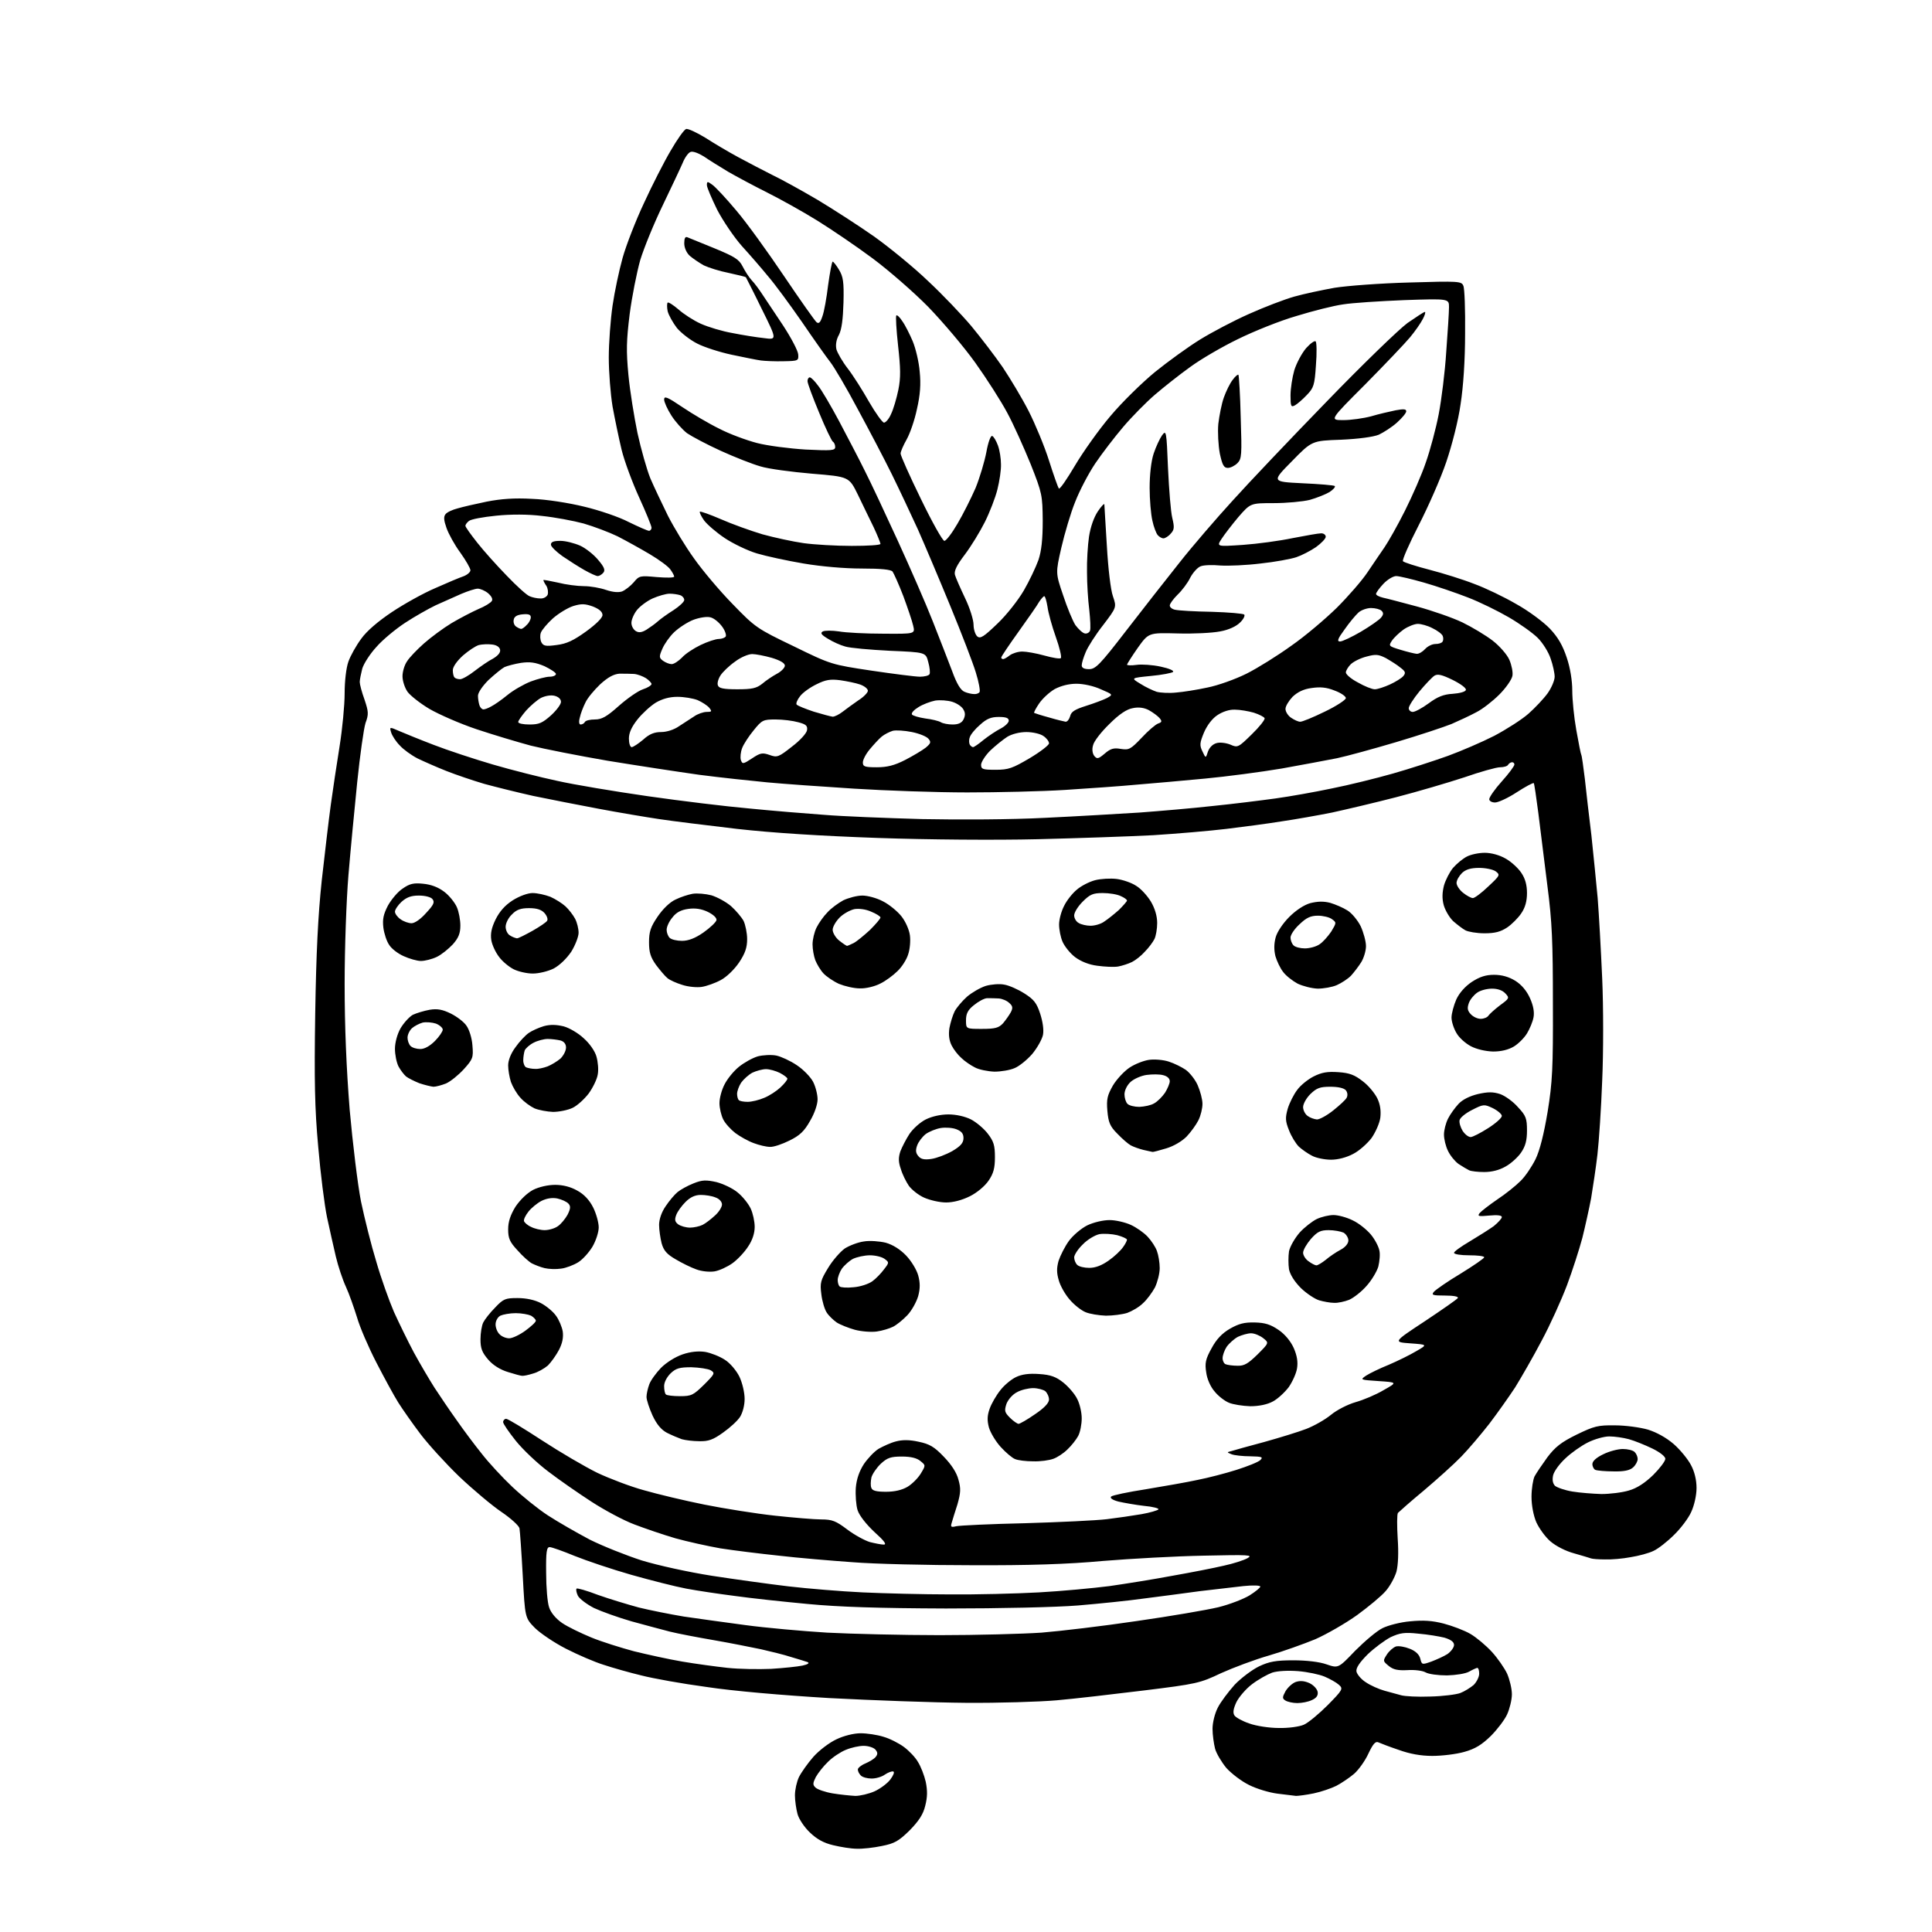<?xml version="1.0" encoding="UTF-8" standalone="no"?>
<svg 
  version="1.1" 
  xmlns="http://www.w3.org/2000/svg" 
  xmlns:xlink="http://www.w3.org/1999/xlink" 
  xmlns:svg="http://www.w3.org/2000/svg"
  xmlns:rdf="http://www.w3.org/1999/02/22-rdf-syntax-ns#"
  xmlns:cc="http://creativecommons.org/ns#"
  xmlns:dc="http://purl.org/dc/elements/1.1/"
  viewBox="0 0 768 768"
  width="768"
  height="768"
>
<style>svg {background-color: white; }</style>"
<path stroke="none" fill="black" fill-rule="evenodd" d="M340.6,734.9C338.3,734.9 334.1,734.2 331.2,733.5C327.4,732.6 324.7,731.1 321.9,728.4C319.7,726.3 317.5,723.0 317.0,721.0C316.5,719.1 316.0,715.8 316.0,713.7C316.0,711.5 316.7,708.3 317.6,706.4C318.5,704.6 321.1,700.9 323.3,698.4C325.6,695.8 329.7,692.7 332.5,691.4C335.4,690.0 339.4,689.0 342.1,689.0C344.6,689.0 348.7,689.6 351.2,690.4C353.7,691.1 357.4,693.0 359.4,694.5C361.4,696.0 363.9,698.6 364.9,700.4C366.0,702.1 367.4,705.7 368.0,708.3C368.7,711.8 368.7,714.3 367.8,717.8C367.0,721.2 365.3,723.8 361.6,727.6C357.2,731.9 355.6,732.8 350.6,733.8C347.3,734.5 342.8,735.0 340.6,734.9zM340.0,713.9C341.9,713.9 345.3,713.1 347.6,712.1C349.8,711.1 352.7,709.0 353.9,707.4C355.1,705.8 355.7,704.4 355.1,704.2C354.5,704.0 353.0,704.6 351.8,705.4C350.6,706.3 348.2,707.0 346.5,707.0C344.8,707.0 342.9,706.5 342.2,705.8C341.5,705.1 341.0,704.1 341.0,703.4C341.0,702.8 342.3,701.7 344.0,701.0C345.6,700.3 347.5,699.2 348.1,698.4C349.0,697.3 348.9,696.6 348.0,695.5C347.3,694.7 345.2,694.0 343.3,694.0C341.5,694.0 338.3,694.7 336.2,695.6C334.2,696.4 331.0,698.5 329.2,700.3C327.3,702.1 325.2,704.8 324.3,706.4C323.1,708.8 323.0,709.5 324.2,710.6C324.9,711.3 328.0,712.4 331.0,712.9C334.0,713.4 338.1,713.8 340.0,713.9zM515.2,713.9C514.3,713.8 510.9,713.4 507.8,713.0C504.6,712.6 499.6,711.1 496.6,709.6C493.5,708.1 489.5,705.0 487.5,702.8C485.6,700.5 483.5,697.0 483.0,695.1C482.5,693.1 482.0,689.6 482.0,687.2C482.0,684.8 482.9,681.1 484.1,678.8C485.2,676.6 488.3,672.5 490.8,669.7C493.4,667.0 497.8,663.7 500.5,662.4C504.5,660.5 507.2,660.0 514.1,660.0C519.3,660.0 524.5,660.6 527.3,661.6C532.0,663.2 532.0,663.2 538.7,656.2C542.5,652.4 547.3,648.3 549.6,647.2C551.8,646.1 556.8,644.8 560.6,644.5C565.7,644.0 569.3,644.2 573.9,645.4C577.3,646.3 582.1,648.1 584.5,649.5C586.9,650.9 590.7,654.1 593.0,656.6C595.3,659.1 598.0,663.0 599.1,665.3C600.1,667.6 601.0,671.3 601.0,673.5C601.0,675.7 600.1,679.3 599.1,681.5C598.1,683.7 595.1,687.6 592.6,690.1C589.0,693.6 586.4,695.2 582.1,696.4C579.0,697.3 573.2,698.0 569.4,698.0C564.8,698.0 560.4,697.2 556.0,695.6C552.4,694.4 548.8,693.0 547.9,692.6C546.8,692.1 545.8,693.2 544.0,697.0C542.7,699.9 540.1,703.5 538.3,705.1C536.4,706.7 533.3,708.8 531.2,709.9C529.2,710.9 525.1,712.3 522.2,712.9C519.3,713.5 516.1,713.9 515.2,713.9zM508.3,686.9C512.0,687.0 516.5,686.4 518.3,685.6C520.1,684.8 524.3,681.3 527.8,677.8C533.8,671.7 534.0,671.3 532.2,669.7C531.2,668.8 528.7,667.4 526.6,666.5C524.5,665.6 519.7,664.6 516.0,664.3C512.0,664.0 507.9,664.2 505.7,664.9C503.8,665.6 500.2,667.6 497.7,669.5C495.3,671.3 492.5,674.6 491.5,676.6C490.3,679.2 490.0,680.8 490.7,681.9C491.2,682.7 493.9,684.2 496.6,685.1C499.3,686.1 504.6,686.9 508.3,686.9zM384.0,676.9C371.1,676.8 346.6,675.9 329.5,675.0C311.1,673.9 291.3,672.2 280.9,670.6C271.2,669.3 259.5,667.2 254.9,666.0C250.3,664.9 243.6,663.0 240.0,661.8C236.4,660.7 229.7,657.8 225.0,655.4C220.3,653.0 214.7,649.2 212.6,647.1C208.7,643.1 208.7,643.1 207.8,626.3C207.3,617.1 206.7,608.6 206.5,607.5C206.2,606.4 203.0,603.5 199.3,601.0C195.6,598.5 188.1,592.2 182.6,587.0C177.2,581.8 170.2,574.1 167.1,570.0C164.0,565.9 160.0,560.2 158.3,557.5C156.6,554.8 152.7,547.6 149.6,541.6C146.5,535.6 143.0,527.5 141.9,523.6C140.7,519.8 138.8,514.3 137.5,511.5C136.2,508.7 134.4,503.3 133.5,499.5C132.6,495.6 131.0,488.6 130.0,483.9C129.0,479.1 127.4,466.5 126.5,455.9C125.1,440.7 124.9,429.3 125.3,403.0C125.7,378.6 126.4,364.2 127.9,350.0C129.1,339.3 130.7,325.7 131.5,319.9C132.3,314.0 133.9,303.5 135.0,296.6C136.1,289.7 137.0,280.3 137.0,275.6C137.0,270.8 137.6,265.5 138.5,263.0C139.3,260.7 141.6,256.6 143.6,253.9C145.8,250.8 150.4,246.9 155.8,243.3C160.6,240.1 168.3,235.8 173.0,233.8C177.7,231.7 182.7,229.6 184.2,229.1C185.8,228.5 187.0,227.4 187.0,226.7C187.0,225.9 185.2,222.8 183.0,219.7C180.7,216.6 178.3,212.2 177.5,209.9C176.4,206.8 176.3,205.4 177.1,204.4C177.7,203.6 179.9,202.6 181.9,202.1C183.9,201.5 189.1,200.3 193.5,199.4C199.2,198.3 204.4,197.9 211.5,198.3C217.2,198.5 226.1,199.9 232.2,201.4C238.1,202.8 246.1,205.5 249.9,207.5C253.8,209.4 257.4,211.0 258.0,211.0C258.5,211.0 259.0,210.4 259.0,209.8C259.0,209.1 256.8,203.7 254.1,197.8C251.4,191.9 248.2,183.3 247.1,178.8C246.0,174.2 244.4,166.5 243.5,161.6C242.7,156.7 242.0,148.0 242.0,142.1C242.0,136.3 242.7,127.0 243.5,121.5C244.3,116.0 246.1,107.5 247.5,102.5C248.9,97.5 252.7,87.7 256.0,80.7C259.2,73.7 264.0,64.3 266.6,59.9C269.2,55.4 271.9,51.6 272.7,51.3C273.4,51.0 276.8,52.6 280.3,54.7C283.7,56.9 289.6,60.4 293.5,62.5C297.4,64.6 303.5,67.8 307.1,69.6C310.7,71.3 318.8,75.8 325.1,79.5C331.4,83.3 341.5,89.8 347.6,94.1C353.6,98.4 363.3,106.3 368.9,111.7C374.6,117.0 382.3,125.1 386.1,129.6C389.9,134.2 395.5,141.5 398.6,146.0C401.6,150.5 406.3,158.3 408.9,163.4C411.5,168.5 415.2,177.4 417.0,183.1C418.8,188.8 420.6,193.8 420.9,194.2C421.3,194.6 424.1,190.5 427.3,185.1C430.5,179.7 436.8,170.8 441.4,165.4C446.0,159.9 454.0,152.1 459.1,147.9C464.3,143.7 472.3,137.9 477.0,135.0C481.7,132.1 490.4,127.5 496.5,124.8C502.5,122.1 510.6,119.0 514.5,117.9C518.4,116.8 525.5,115.3 530.5,114.4C535.5,113.6 548.8,112.6 560.2,112.3C579.9,111.7 581.0,111.8 581.7,113.6C582.2,114.6 582.5,123.2 582.4,132.5C582.4,143.1 581.7,153.7 580.6,160.7C579.7,167.2 577.2,176.9 574.9,183.7C572.7,190.2 567.7,201.5 563.9,208.9C560.1,216.3 557.3,222.7 557.7,223.1C558.2,223.6 562.9,225.1 568.3,226.5C573.7,227.9 581.7,230.4 586.0,232.1C590.4,233.7 597.9,237.3 602.7,240.1C607.6,242.8 613.5,247.2 616.1,249.9C619.4,253.4 621.2,256.6 622.8,261.4C624.2,265.5 625.0,270.6 625.0,274.5C625.0,278.1 625.7,285.2 626.6,290.2C627.5,295.3 628.4,299.8 628.6,300.1C628.8,300.4 629.4,304.7 630.0,309.6C630.5,314.5 631.7,324.6 632.6,332.0C633.4,339.4 634.5,350.7 635.1,357.0C635.6,363.3 636.4,377.7 636.9,389.0C637.4,400.3 637.4,418.5 636.9,429.5C636.5,440.5 635.6,453.8 635.0,459.0C634.4,464.2 633.2,472.0 632.5,476.3C631.7,480.5 630.1,487.7 629.0,492.1C627.8,496.6 625.1,505.0 622.9,510.9C620.7,516.7 616.2,526.7 612.8,533.0C609.5,539.3 604.7,547.6 602.3,551.5C599.8,555.3 595.2,561.8 592.0,566.0C588.8,570.1 583.8,576.0 580.9,579.0C577.9,582.1 571.2,588.1 566.0,592.5C560.8,596.8 556.2,600.9 555.7,601.4C555.3,602.0 555.3,606.5 555.6,611.5C556.0,617.2 555.8,622.1 555.1,624.8C554.4,627.1 552.5,630.6 550.8,632.5C549.1,634.5 544.0,638.7 539.5,642.0C534.9,645.3 527.4,649.6 522.9,651.6C518.3,653.5 509.9,656.5 504.4,658.1C498.8,659.7 490.3,662.9 485.4,665.1C477.0,669.1 475.7,669.4 454.6,672.0C442.4,673.5 426.9,675.3 420.0,675.9C413.1,676.5 396.9,677.0 384.0,676.9zM515.7,677.0C513.9,677.0 511.8,676.5 511.0,676.0C509.7,675.2 509.7,674.7 511.0,672.3C511.9,670.8 513.7,669.1 515.1,668.6C516.9,668.0 518.6,668.2 520.6,669.1C522.2,669.9 523.6,671.4 523.8,672.6C524.0,674.0 523.3,675.0 521.5,675.8C520.1,676.5 517.5,677.0 515.7,677.0zM568.5,674.4C573.5,674.3 578.9,673.6 580.5,673.0C582.1,672.4 584.5,670.9 585.8,669.8C587.0,668.6 588.0,666.6 588.0,665.3C588.0,664.0 587.7,663.0 587.2,663.0C586.8,663.1 585.4,663.7 584.0,664.5C582.6,665.3 578.8,665.9 575.2,666.0C571.7,666.0 567.9,665.5 566.7,664.8C565.5,664.1 562.2,663.7 559.5,663.9C555.6,664.1 553.8,663.7 552.0,662.2C549.7,660.3 549.7,660.2 551.3,657.7C552.2,656.3 553.8,654.9 554.9,654.5C556.0,654.2 558.4,654.6 560.4,655.4C562.7,656.3 564.2,657.7 564.6,659.4C565.2,661.8 565.3,661.8 569.0,660.5C571.1,659.7 574.0,658.4 575.4,657.5C576.8,656.5 578.0,654.9 578.0,653.9C578.0,652.7 576.8,651.8 574.2,651.0C572.2,650.5 567.5,649.7 563.8,649.4C558.3,648.8 556.5,649.1 552.8,650.8C550.5,652.0 546.3,655.1 543.7,657.6C540.5,660.8 539.0,663.0 539.2,664.4C539.4,665.5 541.0,667.5 542.9,668.7C544.8,670.0 548.2,671.5 550.4,672.1C552.7,672.7 555.6,673.5 557.0,673.9C558.4,674.3 563.5,674.6 568.5,674.4zM306.5,663.4C311.4,663.1 317.1,662.5 319.0,662.1C321.2,661.6 321.9,661.1 321.0,660.7C320.2,660.4 317.2,659.5 314.5,658.7C311.8,657.8 306.4,656.5 302.5,655.6C298.6,654.8 290.2,653.1 283.8,652.0C277.4,650.9 269.5,649.4 266.3,648.6C263.1,647.8 256.2,645.9 251.0,644.5C245.8,643.0 239.1,640.6 236.1,639.2C233.2,637.7 230.3,635.5 229.7,634.3C229.1,633.0 228.9,631.8 229.2,631.5C229.4,631.2 233.3,632.3 237.7,634.0C242.2,635.6 249.5,637.8 253.9,639.0C258.4,640.1 266.4,641.7 271.8,642.6C277.1,643.4 288.2,644.9 296.3,646.0C304.4,647.1 319.1,648.4 328.8,649.0C338.5,649.5 358.6,650.0 373.5,650.0C388.4,650.0 406.6,649.5 414.0,649.0C421.4,648.4 438.4,646.4 451.8,644.4C465.1,642.5 479.7,640.0 484.3,638.9C488.8,637.8 494.4,635.6 496.7,634.2C499.1,632.7 501.0,631.1 501.0,630.7C501.0,630.2 498.0,630.1 494.2,630.5C490.5,630.9 482.8,631.8 477.0,632.5C471.2,633.3 461.3,634.6 455.0,635.4C448.7,636.3 436.8,637.5 428.5,638.2C419.8,638.9 397.8,639.4 376.0,639.4C349.1,639.3 333.6,638.8 321.0,637.6C311.4,636.7 298.3,635.3 292.0,634.4C285.7,633.6 277.0,632.3 272.8,631.5C268.5,630.7 258.7,628.2 250.9,626.0C243.2,623.8 233.1,620.4 228.4,618.5C223.8,616.6 219.3,615.0 218.5,615.0C217.3,615.0 217.0,616.8 217.1,625.2C217.1,630.9 217.6,637.1 218.3,639.0C219.0,641.1 221.0,643.5 223.5,645.2C225.7,646.7 230.9,649.2 235.0,650.9C239.1,652.6 246.8,655.0 252.0,656.4C257.3,657.7 265.9,659.6 271.2,660.5C276.5,661.4 284.6,662.5 289.2,663.0C293.8,663.5 301.6,663.6 306.5,663.4zM377.5,633.8C387.9,633.9 403.9,633.5 413.0,633.0C422.1,632.5 434.7,631.3 441.0,630.5C447.3,629.6 458.6,627.8 466.0,626.4C473.4,625.1 482.6,623.3 486.4,622.4C490.2,621.6 494.5,620.2 495.9,619.4C498.2,618.1 496.6,618.0 478.5,618.4C467.5,618.6 449.5,619.6 438.5,620.5C424.5,621.8 408.8,622.3 386.4,622.2C368.7,622.2 347.3,621.7 338.9,621.0C330.4,620.4 317.3,619.3 309.6,618.4C302.0,617.6 291.5,616.3 286.4,615.5C281.3,614.6 273.2,612.8 268.5,611.5C263.7,610.1 256.4,607.6 252.2,606.0C247.9,604.4 240.3,600.3 235.2,597.0C230.1,593.7 222.3,588.3 218.0,585.0C213.6,581.7 207.8,576.2 205.0,572.7C202.3,569.3 200.0,566.0 200.0,565.3C200.0,564.6 200.6,564.0 201.2,564.0C201.9,564.0 208.3,567.9 215.5,572.6C222.7,577.3 232.6,583.1 237.5,585.5C242.4,587.8 250.8,591.0 256.0,592.4C261.2,593.9 272.0,596.5 280.0,598.1C288.0,599.7 300.6,601.7 308.0,602.5C315.4,603.3 323.8,604.0 326.5,604.0C330.8,604.0 332.3,604.6 336.8,608.0C339.7,610.2 343.8,612.4 345.8,613.0C347.8,613.5 350.3,614.0 351.3,614.0C352.6,614.0 351.5,612.5 347.6,609.0C344.4,606.0 341.6,602.5 340.9,600.3C340.3,598.4 340.0,594.4 340.2,591.4C340.5,587.9 341.6,584.8 343.4,582.0C344.9,579.8 347.5,577.0 349.3,575.9C351.1,574.9 354.1,573.5 356.1,573.0C358.7,572.3 361.5,572.3 365.1,573.1C369.5,574.0 371.4,575.1 375.2,579.1C378.2,582.2 380.3,585.4 381.0,588.2C382.0,591.7 381.9,593.4 380.6,598.0C379.6,601.0 378.6,604.4 378.3,605.4C377.8,607.0 378.1,607.2 380.1,606.7C381.4,606.4 393.8,605.8 407.5,605.5C421.2,605.1 435.9,604.4 440.0,603.9C444.1,603.4 450.3,602.5 453.8,601.9C457.2,601.3 460.2,600.4 460.5,600.0C460.8,599.6 458.2,598.9 454.7,598.6C451.3,598.2 446.8,597.4 444.6,596.9C442.3,596.3 441.1,595.5 441.7,594.9C442.2,594.4 448.4,593.1 455.5,592.0C462.7,590.8 471.9,589.2 476.0,588.3C480.1,587.5 487.1,585.7 491.5,584.3C495.9,582.9 500.2,581.2 501.0,580.4C502.2,579.2 501.7,579.0 497.0,578.9C494.0,578.9 490.6,578.5 489.6,578.1C487.6,577.3 487.6,577.3 489.6,576.8C490.6,576.5 496.5,574.8 502.6,573.2C508.7,571.5 516.2,569.2 519.3,568.0C522.4,566.8 526.8,564.3 529.1,562.4C531.4,560.5 535.7,558.3 538.8,557.4C542.0,556.5 547.0,554.4 550.0,552.6C555.5,549.5 555.5,549.5 548.0,549.0C540.6,548.5 540.6,548.5 543.1,546.8C544.5,545.9 548.6,543.9 552.1,542.5C555.6,541.0 560.5,538.6 563.0,537.1C567.5,534.5 567.5,534.5 560.6,534.0C553.8,533.5 553.8,533.5 566.4,525.2C573.3,520.6 579.2,516.5 579.5,516.0C579.9,515.4 577.8,515.0 574.4,515.0C569.5,515.0 568.9,514.8 570.0,513.5C570.7,512.7 575.4,509.4 580.6,506.3C585.8,503.1 590.0,500.2 590.0,499.8C590.0,499.3 587.3,499.0 584.0,499.0C580.7,499.0 578.0,498.6 578.0,498.0C578.0,497.5 580.8,495.5 584.2,493.5C587.7,491.4 592.0,488.7 593.8,487.4C595.5,486.0 597.0,484.4 597.0,483.8C597.0,483.1 595.2,482.9 592.0,483.2C587.7,483.6 587.2,483.5 588.2,482.2C588.9,481.4 592.0,479.0 595.2,476.8C598.4,474.7 602.5,471.4 604.4,469.5C606.3,467.7 608.9,463.8 610.4,460.8C612.1,457.3 613.7,450.9 615.2,442.0C617.1,430.3 617.4,424.6 617.3,399.0C617.3,374.5 617.0,366.5 615.1,352.0C613.9,342.4 612.3,329.4 611.5,323.1C610.7,316.9 609.9,311.5 609.7,311.3C609.4,311.1 606.4,312.7 603.0,314.9C599.5,317.2 595.6,319.0 594.3,319.0C593.0,319.0 592.0,318.4 592.0,317.7C592.0,316.9 594.2,313.7 597.0,310.6C599.8,307.5 602.0,304.5 602.0,303.9C602.0,303.4 601.6,303.0 601.1,303.0C600.5,303.0 599.8,303.5 599.5,304.0C599.2,304.6 597.7,305.0 596.3,305.0C594.8,305.0 588.4,306.8 582.1,309.0C575.7,311.1 563.5,314.7 555.0,316.9C546.5,319.1 535.0,321.8 529.5,323.0C524.0,324.1 515.0,325.7 509.5,326.5C504.0,327.4 494.1,328.7 487.5,329.5C480.9,330.3 467.9,331.4 458.5,332.0C449.1,332.5 428.4,333.2 412.5,333.6C395.6,334.0 369.1,333.8 349.0,333.1C326.3,332.3 307.2,331.1 293.0,329.5C281.2,328.1 267.2,326.4 262.0,325.6C256.7,324.8 245.9,323.0 238.0,321.5C230.0,320.0 218.3,317.7 212.0,316.4C205.7,315.0 196.9,312.8 192.5,311.6C188.1,310.3 181.3,308.0 177.5,306.5C173.7,305.0 168.5,302.7 166.0,301.5C163.5,300.2 160.3,297.9 158.9,296.3C157.4,294.8 155.9,292.5 155.5,291.2C154.8,288.9 154.8,288.9 158.7,290.6C160.8,291.5 166.9,294.0 172.4,296.1C177.8,298.2 188.4,301.7 195.9,303.9C203.4,306.1 214.9,309.0 221.5,310.4C228.1,311.9 244.3,314.6 257.5,316.5C270.7,318.4 288.9,320.6 298.0,321.4C307.1,322.3 320.4,323.4 327.5,323.9C334.6,324.5 352.2,325.2 366.5,325.6C381.8,325.9 401.9,325.8 415.5,325.1C428.1,324.5 445.0,323.5 453.0,323.0C461.0,322.4 474.0,321.3 482.0,320.4C490.0,319.6 501.2,318.2 507.0,317.4C512.8,316.6 522.9,314.8 529.5,313.4C536.1,312.1 547.0,309.4 553.7,307.5C560.4,305.6 570.2,302.4 575.5,300.5C580.7,298.6 589.1,295.0 594.0,292.5C598.9,289.9 605.0,286.0 607.6,283.7C610.2,281.4 613.6,277.8 615.2,275.6C616.7,273.5 618.0,270.5 618.0,269.0C618.0,267.6 617.3,264.3 616.4,261.8C615.6,259.3 613.3,255.6 611.3,253.6C609.3,251.6 604.1,247.9 599.8,245.4C595.5,242.9 588.2,239.3 583.5,237.5C578.9,235.7 571.0,233.0 566.1,231.6C561.2,230.2 556.2,229.0 555.0,229.0C553.8,229.0 551.5,230.4 549.9,232.1C548.3,233.8 547.0,235.6 547.0,236.1C547.0,236.6 548.2,237.2 549.8,237.6C551.3,237.9 557.3,239.5 563.3,241.1C569.2,242.7 577.3,245.5 581.3,247.4C585.2,249.3 590.7,252.6 593.4,254.7C596.1,256.8 599.1,260.2 600.0,262.3C600.9,264.4 601.5,267.3 601.2,268.7C600.9,270.2 598.6,273.5 596.0,276.1C593.4,278.7 589.3,281.9 586.9,283.1C584.5,284.4 580.0,286.5 577.0,287.8C574.0,289.0 564.1,292.3 555.0,295.0C545.9,297.7 535.3,300.6 531.5,301.4C527.6,302.2 517.7,304.0 509.5,305.5C501.2,306.9 487.5,308.7 479.0,309.5C470.5,310.3 458.3,311.4 452.0,311.9C445.7,312.5 432.9,313.4 423.5,314.0C414.1,314.6 396.6,315.0 384.5,315.0C372.4,315.0 352.1,314.3 339.5,313.5C326.9,312.7 311.3,311.6 305.0,311.0C298.7,310.4 286.5,309.1 278.0,308.0C269.5,306.8 253.1,304.3 241.5,302.4C229.9,300.4 216.2,297.7 211.0,296.4C205.8,295.0 196.1,292.1 189.5,289.9C182.9,287.7 174.5,284.0 170.7,281.8C167.0,279.6 163.1,276.5 162.0,275.0C160.9,273.4 160.0,270.7 160.0,268.8C160.0,267.0 160.8,264.3 161.8,262.9C162.7,261.4 165.8,258.2 168.5,255.8C171.2,253.4 176.2,249.7 179.5,247.7C182.9,245.7 187.7,243.2 190.2,242.1C192.7,241.1 195.1,239.6 195.5,238.9C196.0,238.2 195.4,237.0 194.0,235.8C192.8,234.8 190.9,234.0 189.9,234.0C188.9,234.0 185.9,235.0 183.3,236.1C180.6,237.3 176.1,239.3 173.2,240.6C170.3,242.0 164.8,245.1 161.0,247.6C157.2,250.1 152.0,254.4 149.6,257.2C147.1,259.9 144.6,263.8 144.0,265.8C143.5,267.8 143.0,270.2 143.0,271.1C143.0,272.0 143.8,275.1 144.9,278.1C146.5,282.9 146.6,283.9 145.3,287.4C144.6,289.6 143.1,300.2 142.0,310.9C140.9,321.7 139.3,338.4 138.5,348.0C137.7,357.6 137.0,376.9 137.0,391.1C137.0,408.3 137.7,424.7 139.0,441.1C140.2,454.5 142.2,471.0 143.5,477.6C144.9,484.3 147.6,495.1 149.6,501.6C151.5,508.2 154.7,517.1 156.6,521.5C158.6,525.9 162.1,533.1 164.5,537.6C166.9,542.0 170.6,548.3 172.7,551.6C174.8,554.8 178.7,560.6 181.5,564.5C184.2,568.4 188.7,574.4 191.6,578.0C194.4,581.6 199.8,587.4 203.6,591.0C207.4,594.6 213.8,599.8 217.8,602.4C221.8,605.0 229.3,609.3 234.4,612.0C239.6,614.6 248.9,618.3 255.1,620.3C261.7,622.3 273.5,624.9 283.0,626.4C292.1,627.8 305.8,629.7 313.4,630.6C321.1,631.5 334.4,632.6 342.9,633.0C351.5,633.4 367.1,633.8 377.5,633.8zM638.0,619.9C635.5,619.9 633.0,619.7 632.5,619.5C632.0,619.3 628.9,618.4 625.8,617.5C622.4,616.6 618.5,614.6 616.3,612.7C614.3,611.0 611.8,607.5 610.7,605.1C609.6,602.5 608.8,598.5 608.8,595.0C608.8,591.8 609.4,588.2 610.0,586.9C610.7,585.6 613.0,582.2 615.1,579.3C618.2,575.2 620.6,573.3 626.7,570.3C633.7,566.9 635.2,566.5 642.0,566.6C646.1,566.6 652.0,567.4 655.1,568.3C658.6,569.4 662.4,571.5 665.4,574.1C668.0,576.4 671.0,580.1 672.2,582.4C673.6,585.0 674.4,588.3 674.4,591.5C674.4,594.4 673.5,598.4 672.3,601.0C671.2,603.5 668.1,607.6 665.4,610.2C662.8,612.8 659.1,615.7 657.3,616.5C655.5,617.4 651.4,618.5 648.2,619.0C645.1,619.6 640.5,620.0 638.0,619.9zM636.6,593.9C639.9,593.9 644.9,593.3 647.5,592.5C650.7,591.6 653.9,589.5 657.2,586.3C659.8,583.7 662.0,580.8 662.0,579.9C662.0,579.0 659.9,577.3 656.8,575.8C653.9,574.4 649.7,572.7 647.5,572.1C645.3,571.5 641.8,571.0 639.7,571.0C637.6,571.0 633.8,572.1 631.2,573.4C628.6,574.7 624.6,577.5 622.3,579.7C620.0,581.8 617.8,584.8 617.4,586.4C617.0,588.2 617.2,589.6 618.1,590.6C618.9,591.3 622.0,592.4 625.0,592.9C628.0,593.4 633.2,593.8 636.6,593.9zM352.2,593.0C355.7,593.0 358.6,592.3 360.8,591.0C362.6,589.9 364.9,587.6 366.0,585.8C368.0,582.5 368.0,582.5 365.9,580.8C364.5,579.6 362.1,579.0 358.5,579.0C354.1,579.0 352.7,579.5 350.2,581.8C348.5,583.4 346.8,585.9 346.4,587.3C346.1,588.8 346.0,590.7 346.4,591.5C346.8,592.6 348.4,593.0 352.2,593.0zM641.4,584.9C638.2,584.9 634.9,584.6 634.2,584.3C633.6,584.1 633.0,583.0 633.0,582.0C633.0,580.8 634.6,579.4 637.3,578.1C639.7,576.9 643.2,576.0 645.1,576.0C647.0,576.0 649.1,576.5 649.8,577.2C650.5,577.9 651.0,579.1 651.0,580.0C651.0,580.9 650.2,582.4 649.2,583.3C647.9,584.5 645.6,585.0 641.4,584.9zM410.7,580.9C407.8,580.9 404.6,580.5 403.5,580.0C402.4,579.6 399.8,577.4 397.8,575.2C395.8,573.0 393.7,569.5 393.1,567.4C392.4,564.7 392.4,562.8 393.4,560.0C394.1,558.0 396.0,554.7 397.6,552.7C399.2,550.6 402.0,548.3 403.9,547.4C406.2,546.3 409.1,545.9 413.1,546.2C417.7,546.5 419.8,547.3 422.7,549.6C424.8,551.3 427.3,554.2 428.2,556.1C429.2,558.0 430.0,561.4 430.0,563.8C430.0,566.2 429.4,569.3 428.6,570.8C427.8,572.3 425.9,574.7 424.3,576.2C422.8,577.7 420.2,579.4 418.7,579.9C417.1,580.5 413.5,581.0 410.7,580.9zM278.0,572.9C275.5,572.9 272.4,572.5 271.0,572.1C269.6,571.6 267.0,570.5 265.2,569.6C262.9,568.4 261.1,566.3 259.4,562.7C258.1,559.8 257.0,556.5 257.0,555.3C257.0,554.1 257.5,551.9 258.1,550.3C258.6,548.8 260.8,545.8 262.7,543.8C264.9,541.6 268.4,539.4 271.3,538.4C274.5,537.3 277.6,537.0 280.3,537.4C282.6,537.8 286.1,539.2 288.1,540.5C290.2,541.8 292.7,544.8 293.9,547.2C295.1,549.7 296.0,553.6 296.0,556.1C296.0,558.7 295.2,561.6 294.2,563.2C293.2,564.8 290.1,567.6 287.4,569.5C283.5,572.3 281.6,573.0 278.0,572.9zM404.9,566.0C405.4,566.0 408.4,564.3 411.4,562.2C415.1,559.7 416.9,557.8 417.0,556.4C417.0,555.2 416.3,553.7 415.5,553.0C414.7,552.4 412.5,551.8 410.7,551.8C408.8,551.8 405.9,552.5 404.3,553.4C402.5,554.3 400.8,556.3 400.1,558.0C399.2,560.8 399.3,561.4 401.5,563.6C402.8,564.9 404.4,566.0 404.9,566.0zM497.0,559.0C494.0,558.9 490.1,558.3 488.5,557.6C486.8,556.9 484.2,554.9 482.8,553.1C481.2,551.3 479.8,548.1 479.5,545.6C478.9,541.9 479.2,540.3 481.6,536.0C483.5,532.4 485.8,530.0 488.9,528.2C492.4,526.2 494.6,525.6 498.8,525.7C502.9,525.8 505.1,526.5 508.3,528.7C510.8,530.4 513.1,533.2 514.3,535.9C515.6,538.9 516.0,541.4 515.6,543.9C515.3,545.9 513.8,549.2 512.3,551.4C510.7,553.5 507.9,556.1 506.0,557.1C503.8,558.3 500.5,559.0 497.0,559.0zM270.3,555.0C274.9,555.0 275.6,554.6 279.9,550.4C284.2,546.1 284.3,545.8 282.5,544.7C281.4,544.1 277.9,543.6 274.8,543.5C270.2,543.5 268.7,543.9 266.6,545.9C265.1,547.4 264.0,549.4 264.0,551.0C264.0,552.5 264.3,554.0 264.7,554.3C265.0,554.7 267.6,555.0 270.3,555.0zM207.5,546.9C207.0,546.9 204.4,546.2 201.9,545.4C198.9,544.5 196.0,542.7 194.1,540.5C191.6,537.6 191.0,536.0 191.0,532.4C191.0,529.9 191.5,526.9 192.1,525.7C192.7,524.5 194.8,521.8 196.8,519.8C200.1,516.3 200.9,516.0 205.7,516.0C209.1,516.0 212.5,516.7 215.0,518.0C217.1,519.1 219.8,521.3 221.0,523.0C222.2,524.6 223.4,527.5 223.7,529.3C224.0,531.6 223.6,533.9 222.2,536.6C221.1,538.7 219.1,541.5 217.8,542.8C216.4,544.0 213.8,545.5 211.9,546.0C210.0,546.6 208.1,547.0 207.5,546.9zM491.9,542.9C494.6,543.0 496.1,542.1 499.9,538.4C504.5,533.8 504.5,533.8 502.1,531.9C500.8,530.9 498.7,530.0 497.3,530.0C496.0,530.0 493.6,530.7 492.1,531.4C490.6,532.2 488.6,534.0 487.6,535.4C486.7,536.8 486.0,538.8 486.0,539.9C486.0,541.0 486.6,542.1 487.2,542.3C487.9,542.6 490.0,542.9 491.9,542.9zM202.4,532.0C203.7,532.0 206.6,530.6 208.8,529.0C211.1,527.3 213.0,525.6 213.0,525.0C213.0,524.5 212.1,523.6 211.1,523.0C210.0,522.5 207.3,522.0 205.0,522.0C202.7,522.0 200.0,522.5 198.9,523.0C197.8,523.6 197.0,525.1 197.0,526.5C197.0,527.8 197.7,529.6 198.6,530.4C199.4,531.3 201.2,532.0 202.4,532.0zM348.5,529.3C346.3,529.6 342.4,529.3 339.8,528.6C337.3,527.9 334.0,526.6 332.6,525.7C331.2,524.7 329.4,523.0 328.6,521.7C327.8,520.5 326.8,517.2 326.5,514.5C325.9,510.0 326.2,508.9 329.2,504.0C331.0,501.0 334.0,497.6 335.8,496.3C337.7,495.1 341.1,493.8 343.4,493.5C345.7,493.1 349.6,493.4 352.1,494.0C354.9,494.8 357.8,496.6 360.2,499.1C362.3,501.3 364.4,504.8 365.0,507.0C365.8,509.9 365.8,512.2 365.0,515.2C364.3,517.6 362.4,521.0 360.7,522.8C358.9,524.7 356.4,526.7 355.0,527.4C353.6,528.1 350.7,529.0 348.5,529.3zM439.6,523.0C436.8,522.9 433.1,522.3 431.5,521.6C429.8,520.9 427.0,518.7 425.3,516.7C423.5,514.7 421.5,511.2 420.9,509.0C420.0,506.0 420.0,504.1 420.8,501.2C421.5,499.1 423.3,495.5 424.9,493.3C426.5,491.1 429.8,488.3 432.2,487.1C434.7,485.9 438.5,485.0 441.1,485.0C443.5,485.0 447.3,485.9 449.5,486.9C451.7,487.9 454.7,490.0 456.2,491.6C457.7,493.2 459.4,495.8 459.9,497.3C460.5,498.9 461.0,501.9 461.0,504.1C461.0,506.3 460.1,509.7 459.1,511.8C458.0,513.8 455.9,516.7 454.3,518.1C452.8,519.6 450.0,521.2 448.1,521.9C446.2,522.5 442.4,523.0 439.6,523.0zM530.3,517.9C528.8,517.9 526.1,517.4 524.4,516.9C522.7,516.4 519.4,514.2 517.2,512.1C514.6,509.5 512.9,506.8 512.4,504.6C512.1,502.6 512.1,499.4 512.4,497.4C512.8,495.5 514.7,492.2 516.6,490.0C518.5,487.9 521.6,485.5 523.4,484.6C525.3,483.7 528.3,483.0 530.1,483.0C531.9,483.0 535.3,483.9 537.7,485.1C540.1,486.2 543.3,488.8 544.9,490.7C546.5,492.6 548.0,495.5 548.3,497.0C548.7,498.5 548.4,501.4 547.9,503.5C547.3,505.5 545.2,509.0 543.2,511.2C541.2,513.5 538.1,515.9 536.3,516.7C534.5,517.4 531.8,518.0 530.3,517.9zM339.3,511.7C342.0,511.5 345.3,510.4 346.8,509.3C348.2,508.3 350.3,506.1 351.4,504.6C353.5,501.9 353.5,501.8 351.6,500.4C350.5,499.6 347.9,499.0 345.8,499.0C343.6,499.0 340.6,499.7 339.1,500.4C337.6,501.2 335.6,503.0 334.6,504.4C333.7,505.8 333.0,507.8 333.0,508.8C333.0,509.8 333.3,511.0 333.8,511.4C334.2,511.8 336.7,512.0 339.3,511.7zM284.0,505.4C282.0,505.7 278.9,505.4 276.8,504.6C274.8,503.9 271.1,502.1 268.6,500.6C265.1,498.6 263.8,497.1 263.0,494.2C262.5,492.2 262.0,488.9 262.0,486.9C262.0,484.7 263.0,481.8 264.6,479.5C266.0,477.4 268.1,474.9 269.3,473.9C270.5,472.9 273.4,471.3 275.7,470.4C279.2,469.0 280.7,469.0 284.8,469.9C287.5,470.6 291.3,472.4 293.2,474.0C295.2,475.6 297.5,478.5 298.4,480.4C299.3,482.3 300.0,485.6 300.0,487.7C300.0,490.2 299.1,493.0 297.4,495.5C296.0,497.7 293.2,500.7 291.1,502.2C289.1,503.6 285.9,505.1 284.0,505.4zM223.0,504.3C221.1,504.6 218.2,504.5 216.5,504.1C214.8,503.7 212.6,502.8 211.4,502.2C210.3,501.6 207.7,499.3 205.7,497.0C202.6,493.7 202.0,492.2 202.0,488.7C202.0,485.6 202.9,483.0 204.9,479.7C206.8,476.9 209.5,474.3 211.9,473.0C214.3,471.8 217.8,471.0 220.7,471.0C223.8,471.0 226.9,471.8 229.5,473.3C232.1,474.7 234.3,477.0 235.8,480.0C237.0,482.4 238.0,486.0 238.0,487.9C238.0,489.8 236.9,493.2 235.5,495.6C234.1,497.9 231.6,500.7 229.8,501.8C228.0,502.9 224.9,504.1 223.0,504.3zM433.0,504.0C435.5,504.0 438.0,503.0 440.7,501.1C443.0,499.5 445.5,497.1 446.4,495.8C447.3,494.6 448.0,493.2 448.0,492.8C448.0,492.4 446.3,491.6 444.1,491.0C442.0,490.5 438.8,490.3 437.0,490.6C435.2,491.0 432.2,492.8 430.4,494.7C428.5,496.5 427.0,498.9 427.0,499.8C427.0,500.8 427.5,502.1 428.2,502.8C428.9,503.5 431.0,504.0 433.0,504.0zM523.3,503.0C523.8,503.0 525.5,502.0 527.0,500.8C528.5,499.5 531.2,497.7 532.9,496.8C534.8,495.8 536.0,494.3 536.0,493.1C536.0,492.0 535.1,490.6 534.1,490.0C533.0,489.5 530.3,489.0 528.2,489.0C524.9,489.0 523.7,489.6 521.1,492.5C519.4,494.5 518.0,496.9 518.0,498.0C518.0,499.0 519.0,500.6 520.2,501.4C521.4,502.3 522.8,503.0 523.3,503.0zM216.5,489.0C218.2,489.0 220.6,488.3 221.8,487.4C223.0,486.6 224.7,484.5 225.6,482.9C226.8,480.5 226.9,479.5 226.0,478.5C225.3,477.7 223.3,476.8 221.5,476.4C219.4,476.0 217.2,476.4 215.2,477.4C213.5,478.3 211.2,480.2 210.1,481.6C208.9,483.1 208.1,484.8 208.3,485.4C208.5,486.0 209.7,487.1 211.1,487.7C212.4,488.4 214.9,489.0 216.5,489.0zM274.3,488.0C275.8,488.0 278.1,487.5 279.3,486.9C280.5,486.3 282.7,484.6 284.2,483.2C285.8,481.8 287.0,479.8 287.0,478.8C287.0,477.7 285.9,476.5 284.4,476.0C283.0,475.4 280.4,475.0 278.6,475.0C276.3,475.0 274.4,475.9 272.5,477.8C271.0,479.3 269.3,481.6 268.8,483.0C268.1,484.9 268.3,485.7 269.6,486.7C270.6,487.4 272.7,488.0 274.3,488.0zM376.1,478.0C373.5,478.0 369.7,477.1 367.4,476.1C365.1,475.1 362.4,472.9 361.3,471.4C360.2,469.8 358.7,466.8 358.1,464.7C357.1,461.9 357.1,460.2 357.9,457.7C358.6,455.9 360.2,452.8 361.5,450.8C362.9,448.7 365.8,446.1 368.0,445.0C370.4,443.8 373.9,443.0 377.0,443.0C380.1,443.0 383.6,443.8 386.0,445.0C388.1,446.1 391.1,448.6 392.7,450.7C395.0,453.7 395.5,455.3 395.5,460.0C395.5,464.4 394.9,466.5 393.0,469.3C391.5,471.5 388.4,474.1 385.6,475.5C382.4,477.1 378.9,478.0 376.1,478.0zM590.0,465.9C587.5,465.9 584.8,465.6 584.0,465.2C583.2,464.8 581.3,463.7 579.8,462.7C578.4,461.7 576.5,459.4 575.6,457.5C574.7,455.7 574.0,452.8 574.0,451.0C574.0,449.3 574.7,446.5 575.6,444.7C576.5,442.9 578.4,440.3 579.8,438.8C581.4,437.1 584.2,435.7 587.5,434.9C591.5,434.0 593.5,434.0 596.3,434.9C598.3,435.6 601.5,437.9 603.4,440.1C606.6,443.5 607.0,444.6 607.0,449.4C607.0,453.3 606.4,455.6 604.7,458.1C603.5,459.9 600.7,462.5 598.5,463.7C595.9,465.2 592.9,465.9 590.0,465.9zM370.2,460.7C372.3,460.4 376.0,459.0 378.5,457.6C381.9,455.6 383.0,454.3 383.0,452.4C383.0,450.6 382.2,449.7 380.2,448.9C378.7,448.3 375.9,448.1 374.0,448.4C372.1,448.7 369.4,449.8 368.0,450.8C366.6,451.9 365.1,453.9 364.6,455.3C363.9,457.2 364.0,458.3 365.0,459.5C366.0,460.8 367.4,461.1 370.2,460.7zM529.1,461.0C526.6,461.0 523.1,460.3 521.5,459.4C519.9,458.6 517.5,456.9 516.3,455.8C515.1,454.6 513.3,451.7 512.4,449.3C510.9,445.6 510.9,444.3 511.9,440.7C512.6,438.4 514.3,435.0 515.7,433.2C517.0,431.4 520.0,429.0 522.2,427.9C525.4,426.3 527.6,425.9 532.0,426.2C536.5,426.5 538.5,427.3 541.7,429.8C544.0,431.5 546.5,434.6 547.5,436.6C548.7,439.1 549.0,441.6 548.7,444.3C548.4,446.5 546.8,450.1 545.2,452.4C543.5,454.6 540.3,457.5 537.9,458.7C535.3,460.1 531.9,461.0 529.1,461.0zM458.1,457.9C457.8,457.8 456.1,457.5 454.5,457.1C452.9,456.7 450.6,455.9 449.5,455.3C448.4,454.7 446.0,452.6 444.1,450.6C441.2,447.7 440.6,446.1 440.2,441.6C439.8,436.9 440.2,435.4 442.4,431.5C443.9,429.0 446.9,425.8 449.0,424.4C451.1,423.0 454.6,421.6 456.8,421.3C459.0,421.0 462.5,421.3 464.6,422.0C466.8,422.7 469.8,424.2 471.4,425.3C472.9,426.4 475.1,429.1 476.1,431.4C477.1,433.7 478.0,437.0 478.0,438.8C478.0,440.6 477.3,443.5 476.4,445.3C475.5,447.1 473.4,450.0 471.7,451.8C469.8,453.7 466.6,455.6 463.6,456.5C460.9,457.3 458.4,458.0 458.1,457.9zM306.1,455.9C304.6,455.9 301.7,455.2 299.6,454.4C297.4,453.6 294.2,451.8 292.3,450.4C290.5,449.0 288.3,446.6 287.5,445.0C286.7,443.4 286.0,440.5 286.0,438.5C286.0,436.5 286.9,433.2 288.0,431.1C289.1,428.9 291.6,425.8 293.7,424.1C295.8,422.4 299.2,420.5 301.3,419.9C303.3,419.4 306.6,419.2 308.6,419.6C310.5,420.0 314.2,421.7 316.7,423.4C319.3,425.1 322.2,428.1 323.2,430.0C324.2,431.9 325.0,435.1 325.0,437.0C325.0,439.0 323.8,442.6 322.0,445.6C319.7,449.7 317.9,451.4 313.8,453.4C311.0,454.8 307.5,456.0 306.1,455.9zM584.6,452.0C585.4,452.0 588.5,450.4 591.5,448.5C594.5,446.6 597.0,444.4 597.0,443.6C597.0,442.9 595.4,441.5 593.4,440.5C590.0,438.9 589.7,438.9 585.2,441.2C582.6,442.5 580.4,444.3 580.2,445.3C580.0,446.3 580.6,448.2 581.4,449.5C582.3,450.9 583.7,452.0 584.6,452.0zM523.5,445.0C524.6,445.0 527.5,443.4 530.0,441.4C532.5,439.4 534.9,437.2 535.3,436.4C535.8,435.5 535.7,434.3 535.0,433.4C534.2,432.5 531.9,432.0 528.8,432.0C524.7,432.0 523.4,432.5 520.9,434.9C519.3,436.5 518.0,438.8 518.0,440.1C518.0,441.3 518.8,442.9 519.8,443.6C520.7,444.3 522.4,444.9 523.5,445.0zM219.8,442.0C217.5,441.9 214.2,441.3 212.5,440.6C210.8,439.8 208.3,438.0 206.9,436.4C205.4,434.8 203.8,432.0 203.1,430.1C202.5,428.2 202.0,425.3 202.0,423.5C202.0,421.5 203.1,418.7 204.9,416.3C206.5,414.0 208.9,411.5 210.2,410.6C211.5,409.7 214.2,408.5 216.2,407.9C218.8,407.2 221.2,407.3 224.1,408.0C226.3,408.6 229.9,410.7 232.0,412.7C234.3,414.7 236.5,417.8 237.1,420.0C237.7,422.1 238.0,425.3 237.6,427.2C237.3,429.1 235.6,432.5 234.0,434.7C232.3,436.9 229.5,439.5 227.6,440.4C225.7,441.3 222.2,442.0 219.8,442.0zM452.9,440.0C454.9,439.9 457.5,439.4 458.8,438.6C460.1,437.9 462.0,436.0 463.1,434.4C464.1,432.8 465.0,430.7 465.0,429.8C465.0,428.7 464.0,427.8 462.4,427.4C461.0,427.0 458.1,427.0 455.8,427.3C453.6,427.6 450.7,428.9 449.4,430.1C448.0,431.4 447.0,433.5 447.0,435.0C447.0,436.4 447.5,438.1 448.2,438.8C448.9,439.5 451.0,440.0 452.9,440.0zM297.2,438.0C298.8,438.0 301.7,437.3 303.8,436.4C305.8,435.6 308.7,433.7 310.2,432.3C311.8,430.8 313.0,429.3 313.0,428.8C313.0,428.4 311.7,427.4 310.0,426.5C308.4,425.7 305.9,425.0 304.5,425.0C303.1,425.0 300.6,425.7 299.1,426.4C297.6,427.2 295.6,429.0 294.6,430.4C293.7,431.8 293.0,433.8 293.0,434.8C293.0,435.8 293.3,437.0 293.7,437.3C294.0,437.7 295.6,438.0 297.2,438.0zM172.3,432.0C171.3,431.9 168.8,431.3 166.7,430.6C164.7,429.8 162.3,428.6 161.4,427.9C160.6,427.2 159.2,425.4 158.4,423.9C157.6,422.3 157.0,419.2 157.0,416.9C157.0,414.5 157.9,411.1 159.2,408.8C160.5,406.6 162.7,404.2 164.1,403.4C165.6,402.7 168.6,401.8 170.8,401.4C173.9,400.9 175.9,401.3 179.2,402.9C181.6,404.1 184.4,406.2 185.4,407.7C186.5,409.2 187.6,412.6 187.8,415.6C188.2,420.4 188.0,421.0 184.4,425.0C182.2,427.4 179.1,429.9 177.3,430.7C175.5,431.4 173.3,432.0 172.3,432.0zM395.3,426.0C392.7,425.9 389.1,425.2 387.5,424.3C385.9,423.5 383.4,421.8 382.2,420.6C380.9,419.5 379.1,417.2 378.3,415.6C377.3,413.6 377.0,411.4 377.4,408.7C377.8,406.6 378.7,403.6 379.5,402.0C380.3,400.5 382.5,397.9 384.4,396.2C386.4,394.5 389.7,392.6 391.9,391.9C394.0,391.3 397.3,391.0 399.2,391.4C401.1,391.7 404.7,393.3 407.2,394.9C411.0,397.3 412.1,398.7 413.5,403.0C414.5,406.1 415.0,409.4 414.6,411.4C414.2,413.2 412.3,416.6 410.3,419.0C408.3,421.3 405.1,423.9 403.3,424.6C401.5,425.4 397.9,426.0 395.3,426.0zM212.7,424.9C213.9,425.0 216.1,424.5 217.7,423.9C219.2,423.3 221.5,421.9 222.8,420.8C224.0,419.6 225.0,417.7 225.0,416.4C225.0,415.0 224.2,414.0 222.8,413.6C221.5,413.3 219.2,413.0 217.7,413.0C216.2,413.0 213.6,413.7 212.1,414.5C210.5,415.3 209.0,416.7 208.6,417.5C208.3,418.4 208.0,420.2 208.0,421.5C208.0,422.8 208.6,424.1 209.2,424.3C209.9,424.6 211.5,424.9 212.7,424.9zM593.5,418.0C590.5,417.9 587.0,417.1 584.7,415.9C582.6,414.8 580.0,412.5 579.0,410.7C577.9,408.9 577.0,406.1 577.0,404.5C577.0,402.9 577.9,399.6 578.9,397.3C580.1,394.7 582.4,392.1 585.1,390.3C588.2,388.3 590.6,387.5 593.9,387.5C597.0,387.5 599.8,388.3 602.4,389.9C604.9,391.5 606.9,393.9 608.2,396.8C609.5,399.7 610.0,402.3 609.6,404.4C609.3,406.1 608.1,409.0 607.0,410.8C605.9,412.6 603.6,414.9 601.8,416.0C599.6,417.3 596.8,418.0 593.5,418.0zM167.1,417.0C168.8,417.0 170.9,415.8 172.9,413.8C174.6,412.1 176.0,410.0 176.0,409.3C176.0,408.6 174.8,407.5 173.3,406.9C171.8,406.4 169.4,406.2 168.0,406.5C166.6,406.9 164.7,407.9 163.8,408.7C162.8,409.6 162.0,411.3 162.0,412.5C162.0,413.6 162.5,415.1 163.2,415.8C163.9,416.5 165.6,417.0 167.1,417.0zM390.3,409.0C395.6,409.0 397.0,408.6 398.7,406.8C399.8,405.5 401.2,403.5 401.8,402.4C402.7,400.7 402.6,399.9 401.2,398.7C400.3,397.8 398.4,397.0 397.0,396.9C395.6,396.8 393.5,396.8 392.3,396.8C391.1,396.9 388.8,398.2 387.1,399.6C384.7,401.5 384.0,403.0 384.0,405.6C384.0,409.0 384.0,409.0 390.3,409.0zM588.6,405.0C589.9,405.0 591.3,404.4 591.7,403.7C592.1,403.1 594.2,401.2 596.3,399.6C600.0,396.9 600.1,396.7 598.4,394.9C597.3,393.7 595.4,393.0 593.1,393.0C591.1,393.0 588.4,393.7 587.2,394.6C585.9,395.5 584.4,397.3 583.9,398.7C583.2,400.7 583.3,401.7 584.6,403.1C585.6,404.2 587.3,405.0 588.6,405.0zM279.0,392.3C277.1,392.6 273.6,392.3 271.2,391.5C268.9,390.8 266.2,389.6 265.3,388.8C264.4,388.1 262.4,385.7 260.8,383.6C258.6,380.5 258.0,378.6 258.0,374.6C258.0,370.4 258.6,368.5 261.4,364.4C263.5,361.3 266.3,358.6 268.5,357.6C270.5,356.6 273.6,355.6 275.3,355.3C277.1,355.0 280.5,355.3 282.8,355.9C285.1,356.6 288.6,358.5 290.6,360.2C292.5,361.9 294.8,364.6 295.6,366.1C296.3,367.6 297.0,370.9 297.0,373.3C297.0,376.7 296.2,379.0 293.8,382.6C291.9,385.4 288.8,388.4 286.5,389.6C284.3,390.8 280.9,392.0 279.0,392.3zM341.8,392.9C339.4,392.9 335.7,392.0 333.5,391.1C331.3,390.1 328.5,388.2 327.3,386.9C326.1,385.6 324.7,383.2 324.1,381.7C323.5,380.1 323.0,377.3 323.0,375.4C323.0,373.5 323.7,370.5 324.6,368.7C325.5,366.9 327.4,364.2 328.9,362.7C330.3,361.1 333.2,359.0 335.2,357.9C337.3,356.9 340.7,356.0 342.8,356.0C344.9,356.0 348.6,357.0 351.0,358.3C353.4,359.5 356.7,362.2 358.3,364.2C359.9,366.2 361.4,369.5 361.7,371.8C362.0,374.0 361.7,377.4 361.0,379.4C360.4,381.4 358.5,384.4 356.8,386.0C355.1,387.7 352.0,390.0 349.9,391.0C347.8,392.1 344.2,393.0 341.8,392.9zM523.8,393.0C521.4,392.9 517.9,392.0 515.8,391.0C513.8,389.9 511.2,387.9 510.1,386.4C508.9,384.9 507.6,382.1 507.0,380.1C506.4,377.6 506.4,375.2 507.1,372.6C507.7,370.4 510.0,367.0 512.5,364.5C515.2,361.8 518.4,359.7 520.9,359.0C523.8,358.3 526.1,358.2 528.8,358.9C530.8,359.5 533.9,360.8 535.6,361.9C537.3,362.9 539.7,365.8 540.9,368.2C542.0,370.6 543.0,374.2 543.0,376.1C543.0,378.0 542.1,380.9 541.1,382.5C540.1,384.1 538.2,386.6 537.0,387.9C535.7,389.2 533.2,390.8 531.4,391.6C529.6,392.4 526.1,393.0 523.8,393.0zM211.8,387.0C209.4,387.0 206.0,386.2 204.2,385.3C202.4,384.4 199.7,382.2 198.4,380.4C197.0,378.6 195.6,375.6 195.3,373.7C194.9,371.1 195.4,368.8 197.0,365.5C198.6,362.3 200.7,359.9 203.8,357.9C206.5,356.2 209.8,355.0 211.7,355.0C213.6,355.0 216.7,355.7 218.8,356.5C220.8,357.4 223.5,359.1 224.8,360.3C226.1,361.5 227.8,363.7 228.6,365.2C229.4,366.7 230.0,369.2 230.0,370.8C230.0,372.3 228.7,375.7 227.1,378.3C225.2,381.1 222.5,383.7 220.1,385.0C217.9,386.1 214.2,387.0 211.8,387.0zM444.5,384.2C442.9,384.5 439.1,384.3 436.2,383.9C432.9,383.5 429.7,382.2 427.4,380.5C425.4,379.0 423.2,376.2 422.4,374.4C421.6,372.6 421.0,369.5 421.0,367.5C421.0,365.5 421.9,362.2 423.0,360.1C424.0,358.0 426.3,355.1 428.0,353.7C429.7,352.2 433.0,350.5 435.3,349.9C437.6,349.3 441.5,349.1 443.9,349.4C446.3,349.7 449.8,350.9 451.6,352.1C453.5,353.2 456.1,356.1 457.5,358.4C459.1,361.1 460.0,364.2 460.0,366.9C460.0,369.2 459.5,372.1 458.9,373.3C458.3,374.5 456.6,376.8 455.1,378.3C453.7,379.9 451.4,381.7 450.0,382.4C448.6,383.1 446.1,383.9 444.5,384.2zM167.3,382.0C165.8,382.0 162.7,381.1 160.5,380.1C158.2,379.1 155.6,377.1 154.7,375.6C153.7,374.2 152.7,371.1 152.4,368.8C152.0,365.4 152.4,363.5 154.2,360.0C155.6,357.5 158.2,354.4 160.1,353.2C162.8,351.3 164.4,350.9 168.2,351.3C171.3,351.6 174.1,352.6 176.6,354.5C178.6,356.0 180.8,358.8 181.6,360.6C182.4,362.4 183.0,365.7 183.0,367.9C183.0,371.0 182.3,372.8 180.0,375.4C178.3,377.2 175.5,379.5 173.6,380.4C171.7,381.3 168.9,382.0 167.3,382.0zM518.7,377.0C520.6,377.0 523.2,376.3 524.5,375.4C525.9,374.5 527.9,372.2 529.2,370.3C531.3,366.8 531.3,366.7 529.5,365.4C528.5,364.6 525.9,364.0 523.9,364.0C521.0,364.0 519.3,364.8 516.6,367.4C514.6,369.2 513.0,371.6 513.0,372.7C513.0,373.7 513.5,375.1 514.2,375.8C514.9,376.5 516.9,377.0 518.7,377.0zM336.7,376.0C336.9,376.0 338.1,375.5 339.3,374.9C340.5,374.3 343.4,371.9 345.8,369.7C348.1,367.4 350.0,365.2 350.0,364.7C350.0,364.3 348.3,363.2 346.3,362.4C344.1,361.4 341.4,361.1 339.6,361.4C337.9,361.8 335.3,363.2 333.8,364.7C332.3,366.2 331.0,368.4 331.0,369.6C331.0,370.8 332.2,372.8 333.6,373.9C335.1,375.1 336.5,376.0 336.7,376.0zM271.1,374.0C273.6,374.0 276.3,373.0 279.6,370.7C282.3,368.8 284.6,366.6 284.8,365.8C285.0,364.9 283.6,363.6 281.4,362.5C278.9,361.3 276.4,360.9 273.6,361.3C270.7,361.7 268.8,362.7 267.3,364.7C266.0,366.2 265.0,368.4 265.0,369.6C265.0,370.7 265.5,372.1 266.2,372.8C266.9,373.5 269.1,374.0 271.1,374.0zM205.5,373.0C206.1,373.0 208.8,371.6 211.7,370.0C214.5,368.4 217.2,366.6 217.5,366.0C217.9,365.4 217.4,364.0 216.4,362.9C215.2,361.6 213.4,361.0 210.3,361.0C207.0,361.0 205.3,361.6 203.5,363.5C202.1,364.8 201.0,367.0 201.0,368.4C201.0,369.8 201.8,371.4 202.8,371.9C203.7,372.5 204.9,372.9 205.5,373.0zM590.1,371.0C587.0,371.0 583.6,370.4 582.5,369.8C581.4,369.2 579.3,367.6 577.7,366.2C576.2,364.8 574.5,361.9 573.9,359.8C573.2,357.2 573.3,354.8 574.0,352.0C574.6,349.9 576.2,346.7 577.6,345.0C579.1,343.3 581.5,341.3 583.1,340.5C584.6,339.7 587.8,339.0 590.2,339.0C592.8,339.0 596.1,339.9 598.5,341.3C600.7,342.5 603.5,345.1 604.7,346.9C606.3,349.2 607.0,351.8 607.0,355.0C607.0,358.2 606.3,360.8 604.7,363.1C603.5,364.9 600.9,367.5 599.1,368.7C596.5,370.4 594.3,371.0 590.1,371.0zM433.5,368.0C435.2,368.0 437.7,367.3 439.0,366.3C440.4,365.4 443.0,363.3 444.8,361.7C446.5,360.0 448.0,358.3 448.0,358.0C448.0,357.6 446.9,356.8 445.5,356.2C444.1,355.5 440.9,355.0 438.4,355.0C434.5,355.0 433.3,355.5 430.4,358.4C428.5,360.3 427.0,362.7 427.0,363.9C427.0,365.0 427.8,366.4 428.8,366.9C429.7,367.5 431.9,368.0 433.5,368.0zM163.6,367.0C164.9,367.0 167.3,365.3 169.4,362.9C172.4,359.7 172.9,358.6 171.9,357.4C171.3,356.6 169.0,356.0 166.5,356.0C163.4,356.0 161.6,356.7 159.6,358.5C158.2,359.8 157.0,361.6 157.0,362.4C157.0,363.2 158.0,364.6 159.2,365.4C160.4,366.3 162.4,367.0 163.6,367.0zM585.5,357.0C586.2,357.0 589.0,354.9 591.6,352.4C596.3,348.0 596.4,347.8 594.6,346.4C593.5,345.6 590.5,345.0 588.0,345.0C584.7,345.0 582.7,345.6 581.2,347.0C580.0,348.2 579.0,349.9 579.0,351.0C579.0,352.0 580.2,353.8 581.6,354.9C583.1,356.1 584.8,357.0 585.5,357.0zM395.8,306.0C400.9,306.0 402.5,305.4 409.3,301.4C413.5,298.9 417.0,296.2 417.0,295.5C417.0,294.7 416.0,293.4 414.8,292.6C413.6,291.7 410.5,291.0 408.0,291.0C405.3,291.0 402.2,291.8 400.4,292.9C398.7,294.0 395.6,296.5 393.6,298.4C391.6,300.4 390.0,303.0 390.0,304.0C390.0,305.8 390.7,306.0 395.8,306.0zM348.5,305.0C352.6,305.0 355.5,304.3 359.8,302.1C362.9,300.5 366.6,298.3 368.0,297.2C370.0,295.5 370.2,295.0 369.1,293.7C368.4,292.8 365.5,291.6 362.5,291.0C359.6,290.4 356.2,290.2 354.9,290.5C353.6,290.9 351.6,291.9 350.5,292.8C349.4,293.7 347.3,296.0 345.8,297.8C344.2,299.7 343.0,302.0 343.0,303.1C343.0,304.7 343.7,305.0 348.5,305.0zM298.9,301.5C302.2,299.3 303.0,299.1 305.9,300.1C308.9,301.2 309.5,301.0 314.8,296.8C318.0,294.4 320.6,291.5 320.8,290.3C321.1,288.5 320.4,287.9 317.3,287.1C315.2,286.5 311.2,286.0 308.3,286.0C303.4,286.0 302.9,286.2 299.6,290.3C297.7,292.6 295.6,295.8 295.0,297.4C294.4,299.0 294.2,301.1 294.5,302.1C295.1,303.8 295.4,303.8 298.9,301.5zM439.1,299.6C441.4,297.6 442.7,297.2 445.5,297.7C448.8,298.2 449.4,297.9 453.8,293.3C456.4,290.5 459.3,288.0 460.4,287.6C461.9,287.1 462.0,286.7 460.9,285.4C460.2,284.6 458.3,283.2 456.7,282.3C454.8,281.3 452.6,281.0 450.3,281.5C447.9,281.9 444.9,283.9 441.0,287.8C437.8,290.9 434.8,294.7 434.5,296.3C434.0,297.9 434.3,299.6 435.0,300.5C436.1,301.8 436.6,301.7 439.1,299.6zM480.2,298.7C480.8,297.1 482.1,295.8 483.6,295.4C484.9,295.0 487.4,295.3 489.1,296.0C492.0,297.3 492.3,297.1 497.6,291.9C500.6,289.0 502.9,286.1 502.7,285.5C502.5,285.0 500.6,284.0 498.4,283.3C496.3,282.7 492.9,282.1 490.9,282.1C488.7,282.0 486.0,282.9 483.9,284.3C481.8,285.7 479.8,288.4 478.6,291.2C476.9,295.3 476.8,296.3 478.0,298.7C479.3,301.5 479.3,301.5 480.2,298.7zM251.1,297.0C251.7,297.0 253.8,295.6 255.7,294.0C258.1,291.8 260.1,291.0 262.8,291.0C265.0,291.0 267.9,290.1 269.9,288.7C271.8,287.5 274.5,285.7 275.9,284.8C277.3,283.8 279.6,283.0 280.9,283.0C283.0,283.0 283.1,282.8 281.9,281.3C281.1,280.4 279.1,279.1 277.3,278.3C275.5,277.6 271.9,277.0 269.3,277.0C266.1,277.0 263.3,277.8 260.7,279.3C258.6,280.6 255.3,283.6 253.4,286.0C251.1,288.9 250.0,291.3 250.0,293.6C250.0,295.5 250.5,297.0 251.1,297.0zM386.8,297.0C387.2,297.0 389.1,295.7 391.0,294.1C392.9,292.6 396.0,290.5 397.8,289.6C399.5,288.7 401.0,287.3 401.0,286.5C401.0,285.4 399.9,285.0 397.0,285.0C394.0,285.0 392.2,285.7 389.6,288.1C387.7,289.7 385.8,292.0 385.5,293.1C385.1,294.1 385.2,295.4 385.5,296.0C385.8,296.5 386.4,297.0 386.8,297.0zM210.5,288.0C214.3,288.0 215.6,287.4 219.0,284.4C221.2,282.4 223.0,280.0 223.0,279.0C223.0,277.9 222.0,277.0 220.5,276.6C219.0,276.2 216.8,276.6 215.1,277.4C213.6,278.2 210.9,280.5 209.1,282.5C207.4,284.5 206.0,286.5 206.0,287.0C206.0,287.6 208.0,288.0 210.5,288.0zM230.8,288.0C231.4,288.0 232.2,287.6 232.5,287.0C232.8,286.4 234.6,286.0 236.5,286.0C239.2,286.0 241.2,284.9 246.0,280.6C249.4,277.6 253.7,274.6 255.6,274.0C257.5,273.4 259.0,272.4 259.0,271.9C259.0,271.5 258.0,270.4 256.8,269.6C255.5,268.8 253.4,268.0 252.0,267.9C250.6,267.8 248.0,267.8 246.2,267.8C243.9,268.0 241.7,269.2 238.6,272.0C236.2,274.3 233.5,277.5 232.7,279.3C231.8,281.1 230.8,283.7 230.5,285.2C230.0,286.9 230.2,288.0 230.8,288.0zM378.7,288.0C380.9,288.0 382.3,287.4 383.0,286.0C383.7,284.6 383.8,283.4 383.0,282.1C382.5,281.0 380.5,279.6 378.6,279.0C376.7,278.4 373.6,278.2 371.7,278.5C369.8,278.9 366.8,280.0 365.1,281.1C363.3,282.2 362.2,283.4 362.5,284.0C362.8,284.5 365.2,285.2 367.8,285.6C370.4,285.9 373.2,286.6 374.0,287.1C374.8,287.6 376.9,288.0 378.7,288.0zM423.6,286.9C424.3,286.9 425.0,286.0 425.4,284.7C425.8,282.9 427.3,282.0 431.7,280.6C434.9,279.6 438.6,278.2 440.0,277.5C442.5,276.1 442.5,276.1 437.6,274.0C434.8,272.7 430.7,271.8 427.9,271.8C424.9,271.8 421.8,272.6 419.3,273.9C417.2,275.1 414.4,277.7 413.1,279.6C411.8,281.5 410.9,283.2 411.1,283.4C411.3,283.5 414.0,284.4 417.0,285.2C420.0,286.1 423.0,286.8 423.6,286.9zM516.8,286.9C517.5,287.0 521.9,285.2 526.6,282.9C531.2,280.7 535.0,278.2 535.0,277.5C535.0,276.8 533.0,275.4 530.5,274.5C527.3,273.2 524.8,273.0 521.4,273.5C518.2,273.9 515.8,275.1 513.8,277.0C512.3,278.6 511.0,280.7 511.0,281.8C511.0,282.9 512.0,284.5 513.2,285.3C514.5,286.2 516.1,286.9 516.8,286.9zM331.0,284.9C331.8,284.9 333.6,284.0 335.0,282.9C336.4,281.8 339.2,279.8 341.2,278.4C343.3,277.1 345.0,275.3 345.0,274.6C345.0,273.8 343.6,272.7 341.9,272.1C340.2,271.5 336.7,270.8 334.0,270.4C330.1,269.9 328.2,270.2 324.6,272.0C322.1,273.2 319.1,275.3 318.0,276.8C316.9,278.2 316.3,279.7 316.7,280.1C317.2,280.6 320.2,281.8 323.5,282.9C326.8,283.9 330.2,284.8 331.0,284.9zM561.6,283.0C562.5,283.0 565.3,281.5 567.9,279.6C571.4,277.0 573.8,276.0 577.5,275.8C580.2,275.6 582.5,275.0 582.7,274.3C583.0,273.6 580.7,271.9 577.5,270.3C573.2,268.2 571.5,267.8 570.2,268.6C569.3,269.2 566.6,272.0 564.2,274.9C561.9,277.7 560.0,280.7 560.0,281.5C560.0,282.3 560.7,283.0 561.6,283.0zM192.2,282.0C192.7,282.0 194.1,281.5 195.3,280.8C196.5,280.2 199.4,278.2 201.7,276.3C204.0,274.4 208.2,272.0 211.0,270.9C213.7,269.9 217.1,269.0 218.5,269.0C219.9,269.0 221.0,268.5 221.0,267.9C221.0,267.4 218.9,266.0 216.4,264.8C212.8,263.3 210.7,263.0 207.1,263.5C204.6,263.9 201.6,264.7 200.5,265.2C199.4,265.8 196.6,268.1 194.2,270.3C191.8,272.7 190.0,275.3 190.0,276.6C190.0,277.8 190.3,279.5 190.6,280.4C190.9,281.3 191.6,282.0 192.2,282.0zM387.2,275.9C388.1,276.0 389.1,275.6 389.4,275.1C389.7,274.6 389.1,271.1 387.9,267.3C386.8,263.6 382.2,251.7 377.8,241.0C373.4,230.3 367.6,216.6 364.9,210.5C362.1,204.4 357.5,194.6 354.5,188.5C351.5,182.4 345.4,170.8 340.9,162.5C336.5,154.2 331.6,145.9 330.1,144.0C328.6,142.1 323.5,134.9 318.8,128.0C314.0,121.1 308.0,112.9 305.3,109.8C302.7,106.6 298.0,101.2 294.9,97.8C291.8,94.3 287.4,87.8 285.1,83.4C282.9,78.9 281.0,74.5 281.0,73.6C281.0,72.1 281.2,72.0 283.1,73.4C284.3,74.2 288.6,78.8 292.7,83.7C296.8,88.5 305.3,100.3 311.7,109.8C318.1,119.3 323.9,127.5 324.6,128.1C325.5,128.8 326.1,128.2 326.9,125.8C327.6,124.0 328.6,118.3 329.2,113.3C329.9,108.2 330.7,104.0 331.0,104.0C331.3,104.0 332.5,105.5 333.5,107.2C335.2,110.0 335.5,112.1 335.3,120.2C335.1,126.9 334.6,130.9 333.5,133.1C332.4,135.0 332.1,137.2 332.5,138.9C332.9,140.3 334.9,143.8 337.0,146.5C339.1,149.2 342.9,155.2 345.5,159.8C348.1,164.3 350.8,168.0 351.4,168.0C352.1,168.0 353.4,166.5 354.2,164.6C355.1,162.8 356.4,158.4 357.1,155.0C358.1,150.1 358.0,146.4 357.0,137.4C356.3,131.1 356.0,125.7 356.3,125.4C356.6,125.1 357.7,126.1 358.7,127.7C359.8,129.2 361.6,132.8 362.8,135.6C364.0,138.5 365.3,143.9 365.6,147.8C366.1,152.7 365.8,157.0 364.5,162.6C363.6,167.0 361.7,172.4 360.4,174.7C359.1,177.0 358.0,179.5 358.0,180.3C358.0,181.1 361.6,189.2 366.1,198.4C370.5,207.5 374.7,215.0 375.4,215.0C376.1,215.0 378.4,212.0 380.6,208.2C382.8,204.5 386.0,198.1 387.8,194.0C389.5,189.8 391.4,183.4 392.1,179.7C392.8,175.8 393.8,173.1 394.4,173.3C395.0,173.5 396.0,175.2 396.7,177.1C397.4,179.0 397.9,182.3 397.9,184.5C398.0,186.8 397.3,191.3 396.5,194.5C395.7,197.8 393.4,203.7 391.5,207.5C389.6,211.3 386.0,217.2 383.5,220.5C380.3,224.7 379.2,227.0 379.6,228.5C379.9,229.6 381.7,233.7 383.6,237.7C385.5,241.6 387.0,246.4 387.0,248.3C387.0,250.2 387.7,252.3 388.5,253.0C389.7,254.0 391.1,253.1 396.5,247.9C400.1,244.5 404.8,238.5 407.0,234.7C409.2,230.9 411.8,225.4 412.8,222.6C414.0,219.0 414.5,214.4 414.5,207.0C414.4,196.9 414.3,196.1 409.7,184.5C407.0,177.9 402.9,168.7 400.4,164.1C397.9,159.4 392.2,150.5 387.7,144.2C383.2,137.9 374.8,128.0 369.0,122.0C363.2,116.1 353.3,107.5 347.0,102.8C340.7,98.1 330.7,91.3 324.9,87.7C319.1,84.1 310.1,79.1 304.9,76.5C299.7,73.9 292.8,70.2 289.5,68.3C286.2,66.3 281.8,63.6 279.8,62.2C277.7,60.9 275.4,60.0 274.5,60.4C273.6,60.7 272.2,62.7 271.4,64.7C270.5,66.8 266.9,74.4 263.5,81.5C260.0,88.7 256.0,98.5 254.5,103.4C253.1,108.4 251.2,118.0 250.3,124.9C249.0,135.5 248.9,139.4 249.8,149.0C250.4,155.4 252.1,165.8 253.4,172.1C254.8,178.5 257.1,186.6 258.5,190.1C260.0,193.6 263.2,200.3 265.5,205.0C267.9,209.7 272.5,217.3 275.9,222.0C279.2,226.7 286.1,234.9 291.2,240.1C300.2,249.4 300.9,249.9 315.5,256.9C330.4,264.2 330.6,264.2 346.5,266.6C355.3,267.9 363.9,269.0 365.7,269.0C367.4,269.0 369.2,268.6 369.5,268.0C369.8,267.5 369.6,265.3 369.0,263.2C368.0,259.3 368.0,259.3 353.8,258.7C345.9,258.3 337.9,257.6 336.0,257.0C334.1,256.5 331.0,255.1 329.1,253.9C326.4,252.3 326.0,251.6 327.1,251.0C327.9,250.6 330.8,250.6 333.5,251.0C336.2,251.5 344.2,251.9 351.1,251.9C363.8,252.0 363.8,252.0 363.0,248.7C362.6,246.9 360.8,241.6 359.1,237.0C357.3,232.3 355.3,227.9 354.8,227.2C354.1,226.4 350.3,226.0 342.5,226.0C335.7,226.0 326.5,225.2 319.4,224.0C312.9,222.9 304.6,221.1 300.9,220.0C297.2,218.9 291.4,216.1 288.1,213.9C284.8,211.7 281.1,208.5 279.9,206.9C278.7,205.2 278.0,203.7 278.2,203.4C278.5,203.2 282.2,204.5 286.6,206.4C290.9,208.3 298.4,211.0 303.1,212.4C307.8,213.7 315.2,215.3 319.4,215.9C323.7,216.5 332.3,217.0 338.6,217.0C344.9,217.0 350.0,216.7 350.0,216.2C350.0,215.8 348.8,212.8 347.3,209.6C345.7,206.4 342.9,200.5 341.0,196.6C337.5,189.5 337.5,189.5 322.8,188.3C314.7,187.6 305.5,186.4 302.3,185.4C299.1,184.5 292.0,181.7 286.5,179.2C281.0,176.7 275.0,173.5 273.1,172.2C271.3,170.8 268.5,167.7 266.9,165.2C265.3,162.7 264.0,159.8 264.0,158.8C264.0,157.3 265.3,157.8 271.2,161.8C275.2,164.5 281.8,168.4 285.9,170.4C289.9,172.5 296.7,175.0 300.9,176.1C305.1,177.2 313.8,178.3 320.2,178.7C330.6,179.2 332.0,179.1 332.0,177.7C332.0,176.8 331.6,175.9 331.1,175.6C330.6,175.3 328.1,170.1 325.6,164.0C323.1,158.0 321.0,152.4 321.0,151.5C321.0,150.7 321.4,150.0 321.9,150.0C322.4,150.0 323.9,151.5 325.2,153.3C326.6,155.0 330.4,161.5 333.6,167.5C336.8,173.6 341.4,182.3 343.7,187.0C346.1,191.7 352.0,204.3 356.9,215.0C361.8,225.7 368.1,240.1 370.8,247.0C373.5,253.9 377.0,262.8 378.5,266.8C380.3,271.8 381.9,274.4 383.4,275.0C384.5,275.5 386.3,275.9 387.2,275.9zM467.5,275.3C470.2,275.1 475.9,274.2 480.0,273.3C484.1,272.5 491.1,270.0 495.5,267.8C499.9,265.6 507.9,260.6 513.3,256.7C518.8,252.9 526.9,246.0 531.4,241.6C535.9,237.1 541.4,230.8 543.6,227.5C545.8,224.2 548.9,219.7 550.4,217.5C551.9,215.3 555.6,208.8 558.5,203.0C561.4,197.2 565.2,188.6 566.8,183.8C568.5,179.0 570.8,170.4 571.9,164.7C573.0,159.0 574.4,147.9 574.9,139.9C575.5,132.0 576.0,124.0 576.0,122.1C576.0,118.7 576.0,118.7 558.2,119.3C548.5,119.7 537.5,120.4 533.9,121.0C530.2,121.5 521.9,123.6 515.4,125.6C508.8,127.5 498.4,131.7 492.1,134.8C485.9,137.8 477.3,142.8 473.1,145.9C468.9,148.9 462.6,153.9 459.1,156.9C455.5,160.0 449.9,165.7 446.5,169.7C443.1,173.7 438.1,180.2 435.4,184.2C432.7,188.2 429.1,195.1 427.4,199.5C425.6,203.9 423.2,212.1 421.9,217.7C419.6,227.8 419.6,227.8 422.6,236.6C424.2,241.5 426.4,246.8 427.5,248.5C428.7,250.1 430.3,251.6 431.2,251.8C432.0,252.0 433.0,251.5 433.3,250.7C433.6,249.9 433.4,246.2 433.0,242.4C432.5,238.6 432.1,231.9 432.1,227.5C432.0,223.1 432.4,216.7 432.9,213.3C433.5,209.5 434.8,205.7 436.4,203.3C437.8,201.2 439.0,200.0 439.0,200.5C439.0,201.1 439.5,208.5 440.0,217.1C440.5,225.9 441.5,234.5 442.4,237.0C443.9,241.4 443.9,241.4 438.5,248.5C435.5,252.3 432.4,257.2 431.6,259.2C430.7,261.3 430.0,263.6 430.0,264.5C430.0,265.5 431.0,266.0 432.9,266.0C435.5,266.0 437.2,264.3 447.6,250.8C454.1,242.4 463.7,230.1 468.9,223.6C474.1,217.0 483.6,206.0 489.9,199.1C496.1,192.2 513.0,174.4 527.3,159.7C541.6,144.9 556.1,130.9 559.5,128.4C563.0,126.0 566.0,124.0 566.4,124.0C566.8,124.0 566.4,125.3 565.6,126.8C564.8,128.4 562.5,131.7 560.5,134.1C558.5,136.5 550.5,144.9 542.7,152.8C528.5,167.0 528.5,167.0 534.0,167.0C537.0,167.0 542.0,166.3 545.0,165.5C548.0,164.6 552.4,163.6 554.8,163.1C558.0,162.5 559.0,162.6 559.0,163.5C559.0,164.2 557.3,166.2 555.3,168.0C553.3,169.8 550.0,171.9 548.1,172.8C545.9,173.7 539.9,174.5 533.0,174.8C521.5,175.2 521.5,175.2 513.5,183.4C505.5,191.5 505.5,191.5 517.7,192.1C524.5,192.4 530.3,192.9 530.6,193.2C530.9,193.6 530.0,194.6 528.5,195.6C527.0,196.5 523.5,197.9 520.7,198.7C517.9,199.4 511.4,200.0 506.3,200.0C497.1,200.0 497.1,200.0 492.3,205.5C489.7,208.6 486.7,212.5 485.6,214.2C483.6,217.3 483.6,217.3 494.1,216.6C499.8,216.2 508.7,215.0 513.9,213.9C519.1,212.9 524.1,212.0 525.2,212.0C526.2,212.0 527.0,212.6 527.0,213.4C527.0,214.1 525.2,216.0 523.1,217.5C520.9,219.0 517.4,220.8 515.3,221.5C513.2,222.2 506.8,223.4 501.1,224.0C495.5,224.7 488.3,225.0 485.2,224.8C482.0,224.5 478.5,224.6 477.3,225.1C476.1,225.5 474.2,227.6 473.1,229.7C472.1,231.8 469.8,234.8 468.1,236.4C466.4,238.1 465.0,240.0 465.0,240.7C465.0,241.4 466.0,242.2 467.2,242.4C468.5,242.7 475.0,243.1 481.7,243.2C488.4,243.4 494.2,243.9 494.6,244.3C495.0,244.7 494.3,246.2 492.9,247.5C491.4,249.0 488.4,250.4 485.0,251.0C482.0,251.6 474.3,252.0 468.1,251.8C456.6,251.5 456.6,251.5 452.3,257.5C450.0,260.8 448.1,263.8 448.0,264.2C448.0,264.5 449.7,264.6 451.8,264.3C453.9,264.0 458.2,264.3 461.4,265.0C464.7,265.7 466.8,266.6 466.3,267.1C465.9,267.5 461.9,268.3 457.5,268.7C449.5,269.5 449.5,269.5 453.3,271.8C455.3,273.1 458.3,274.5 459.8,275.0C461.3,275.4 464.8,275.6 467.5,275.3zM293.1,274.0C299.0,274.0 300.7,273.6 303.0,271.8C304.5,270.5 307.2,268.7 308.9,267.8C310.6,266.9 312.0,265.4 312.0,264.6C312.0,263.6 310.1,262.5 306.8,261.5C304.0,260.7 300.4,260.0 299.0,260.0C297.5,260.0 294.4,261.3 292.2,263.0C289.9,264.6 287.3,267.1 286.4,268.5C285.5,269.9 285.0,271.7 285.4,272.5C285.8,273.6 287.6,274.0 293.1,274.0zM546.5,274.0C547.6,274.0 550.3,273.1 552.5,272.1C554.7,271.1 557.1,269.6 557.8,268.8C558.9,267.5 558.7,266.9 556.7,265.4C555.4,264.3 552.8,262.7 550.9,261.6C547.9,260.1 546.9,260.0 543.2,261.0C540.8,261.6 538.0,263.0 536.9,264.1C535.9,265.1 535.0,266.6 535.0,267.3C535.0,268.1 537.1,269.9 539.8,271.3C542.4,272.8 545.4,274.0 546.5,274.0zM182.9,270.0C183.8,270.0 186.4,268.5 188.7,266.7C190.9,265.0 194.2,262.7 196.0,261.8C198.0,260.6 199.0,259.4 198.8,258.3C198.6,257.2 197.4,256.4 195.6,256.2C194.0,256.0 191.7,256.1 190.4,256.4C189.0,256.8 186.2,258.7 184.0,260.6C181.6,262.8 180.0,265.1 180.0,266.4C180.0,267.7 180.3,269.0 180.7,269.3C181.0,269.7 182.0,270.0 182.9,270.0zM267.0,264.0C267.9,264.0 269.7,262.8 271.1,261.4C272.4,259.9 275.8,257.7 278.5,256.4C281.2,255.1 284.5,254.0 285.7,254.0C286.9,254.0 288.2,253.5 288.5,253.0C288.8,252.4 288.2,250.6 287.0,249.0C285.8,247.4 283.8,245.7 282.4,245.4C281.0,245.0 278.0,245.5 275.6,246.4C273.3,247.3 269.9,249.5 268.0,251.3C266.2,253.0 264.1,256.0 263.3,257.9C261.9,261.1 262.0,261.5 263.6,262.7C264.6,263.4 266.1,264.0 267.0,264.0zM398.8,262.0C399.2,262.0 400.4,261.3 401.4,260.5C402.5,259.7 404.7,259.0 406.4,259.0C408.0,259.0 412.0,259.7 415.2,260.6C418.4,261.5 421.4,262.0 421.7,261.6C422.1,261.2 421.2,257.4 419.7,253.2C418.2,249.0 416.7,243.6 416.4,241.2C416.0,238.9 415.5,237.0 415.1,237.0C414.8,237.0 413.9,238.0 413.1,239.2C412.4,240.5 408.7,245.8 404.9,251.1C401.1,256.4 398.0,261.0 398.0,261.4C398.0,261.7 398.3,262.0 398.8,262.0zM563.1,259.9C564.0,260.0 565.5,259.1 566.5,258.0C567.5,256.9 569.3,256.0 570.6,256.0C571.9,256.0 573.1,255.6 573.4,255.1C573.8,254.6 573.8,253.5 573.5,252.8C573.2,252.0 571.3,250.6 569.4,249.7C567.5,248.7 564.9,248.0 563.6,248.0C562.3,248.0 559.8,249.0 558.0,250.2C556.2,251.5 554.1,253.5 553.3,254.7C551.9,256.8 552.1,256.9 556.7,258.3C559.3,259.1 562.2,259.8 563.1,259.9zM221.3,256.4C225.3,255.9 228.0,254.6 233.0,251.0C237.0,248.1 239.5,245.6 239.5,244.5C239.5,243.2 238.2,242.1 235.7,241.1C232.6,240.0 231.2,239.9 227.9,240.9C225.7,241.6 222.1,243.8 219.8,245.8C217.6,247.8 215.4,250.4 215.0,251.5C214.6,252.6 214.7,254.3 215.2,255.3C216.0,256.8 216.9,257.0 221.3,256.4zM532.7,255.0C533.6,255.0 537.4,253.2 541.0,251.1C544.7,248.9 548.3,246.4 549.0,245.5C550.0,244.3 550.0,243.6 549.2,242.8C548.6,242.2 546.7,241.7 545.0,241.7C543.4,241.7 541.1,242.5 540.0,243.5C538.8,244.6 536.3,247.6 534.5,250.2C531.7,254.0 531.4,255.0 532.7,255.0zM257.0,250.3C258.4,249.4 260.4,248.0 261.5,247.0C262.6,246.0 265.4,244.0 267.8,242.5C270.1,241.0 272.0,239.2 272.0,238.5C272.0,237.8 271.3,236.9 270.4,236.6C269.5,236.3 267.6,236.0 266.2,236.0C264.7,236.0 261.7,236.9 259.4,237.9C257.2,238.9 254.4,241.0 253.2,242.5C252.0,244.0 251.0,246.3 251.0,247.6C251.0,248.9 251.8,250.3 252.8,250.9C254.0,251.6 255.2,251.4 257.0,250.3zM207.2,250.0C207.6,250.0 208.6,249.3 209.4,248.4C210.3,247.6 211.0,246.2 211.0,245.4C211.0,244.3 210.1,244.0 207.8,244.2C205.5,244.4 204.4,245.1 204.2,246.4C204.0,247.4 204.4,248.6 205.2,249.1C205.9,249.6 206.8,250.0 207.2,250.0zM214.8,237.9C216.0,238.0 217.3,237.3 217.7,236.4C218.0,235.5 217.8,233.9 217.2,232.9C216.5,231.9 216.0,230.9 216.0,230.6C216.0,230.4 218.6,230.9 221.8,231.6C224.9,232.4 229.6,233.0 232.1,233.0C234.7,233.0 238.6,233.7 240.9,234.5C243.6,235.4 245.8,235.6 247.3,235.1C248.5,234.6 250.6,233.0 251.9,231.5C254.1,228.8 254.5,228.8 261.1,229.4C264.9,229.7 268.0,229.7 268.0,229.2C268.0,228.8 267.3,227.5 266.5,226.4C265.7,225.2 262.0,222.5 258.3,220.3C254.6,218.1 248.8,214.9 245.5,213.2C242.2,211.6 236.1,209.3 232.0,208.1C227.9,207.0 220.4,205.6 215.5,205.1C209.9,204.4 203.0,204.4 197.2,205.0C192.1,205.5 187.2,206.4 186.4,207.1C185.6,207.7 185.0,208.6 185.0,209.0C185.0,209.5 187.1,212.4 189.7,215.7C192.2,218.9 197.5,224.8 201.4,228.8C205.3,232.9 209.4,236.6 210.5,237.0C211.6,237.5 213.5,237.9 214.8,237.9zM237.6,229.0C237.0,229.0 234.6,227.9 232.3,226.6C230.0,225.3 226.1,222.8 223.6,221.1C221.1,219.3 219.0,217.3 219.0,216.5C219.0,215.4 220.1,215.0 222.8,215.0C224.8,215.0 228.3,215.9 230.6,216.9C232.8,217.9 236.1,220.5 237.8,222.6C240.2,225.4 240.7,226.7 239.8,227.7C239.2,228.4 238.2,229.0 237.6,229.0zM462.5,214.0C461.8,214.0 460.8,213.4 460.2,212.7C459.6,212.0 458.6,209.4 458.1,207.0C457.5,204.5 457.0,198.6 457.0,193.9C457.0,188.7 457.6,183.3 458.6,180.3C459.5,177.6 461.0,174.4 461.9,173.1C463.6,170.8 463.7,171.2 464.3,186.1C464.7,194.6 465.4,203.5 466.0,205.9C466.9,209.6 466.8,210.6 465.4,212.1C464.5,213.2 463.1,214.0 462.5,214.0zM488.1,186.0C486.5,186.0 485.9,184.9 484.9,180.3C484.3,177.1 484.0,171.8 484.3,168.5C484.7,165.2 485.6,160.5 486.5,158.0C487.4,155.5 488.9,152.4 490.0,151.0C491.0,149.6 492.1,148.7 492.3,149.0C492.5,149.3 493.0,156.9 493.2,165.9C493.7,180.9 493.6,182.4 491.9,184.1C490.8,185.2 489.1,186.0 488.1,186.0zM514.8,161.1C513.2,162.0 513.0,161.5 513.0,157.2C513.0,154.5 513.7,150.0 514.5,147.2C515.4,144.3 517.5,140.4 519.2,138.4C520.9,136.5 522.6,135.3 523.0,135.7C523.4,136.1 523.5,140.4 523.1,145.2C522.6,153.1 522.2,154.2 519.5,157.0C517.8,158.8 515.7,160.6 514.8,161.1zM311.5,143.6C308.2,143.7 304.1,143.5 302.5,143.3C300.9,143.1 295.6,142.0 290.8,141.0C286.1,140.0 279.9,138.0 277.2,136.6C274.4,135.2 270.8,132.4 269.1,130.4C267.5,128.3 265.8,125.3 265.4,123.7C265.1,122.2 265.1,120.6 265.4,120.3C265.7,120.0 267.6,121.2 269.7,123.0C271.7,124.8 275.7,127.4 278.6,128.7C281.5,130.0 287.1,131.7 291.2,132.4C295.2,133.2 300.8,134.1 303.7,134.4C308.9,135.1 308.9,135.1 302.8,122.8C299.5,116.0 296.6,110.4 296.5,110.2C296.3,110.0 293.3,109.3 289.7,108.5C286.1,107.8 281.7,106.4 279.8,105.5C278.0,104.5 275.5,102.8 274.2,101.7C272.9,100.5 272.0,98.5 272.0,96.7C272.0,94.7 272.4,94.0 273.2,94.3C273.9,94.6 278.8,96.6 284.0,98.7C292.0,102.0 293.8,103.1 295.2,105.9C296.1,107.7 297.7,110.2 298.8,111.4C299.9,112.5 301.8,115.1 303.1,117.1C304.4,119.0 308.1,124.6 311.3,129.4C314.5,134.3 317.2,139.4 317.3,140.9C317.5,143.4 317.3,143.5 311.5,143.6z" />

</svg>